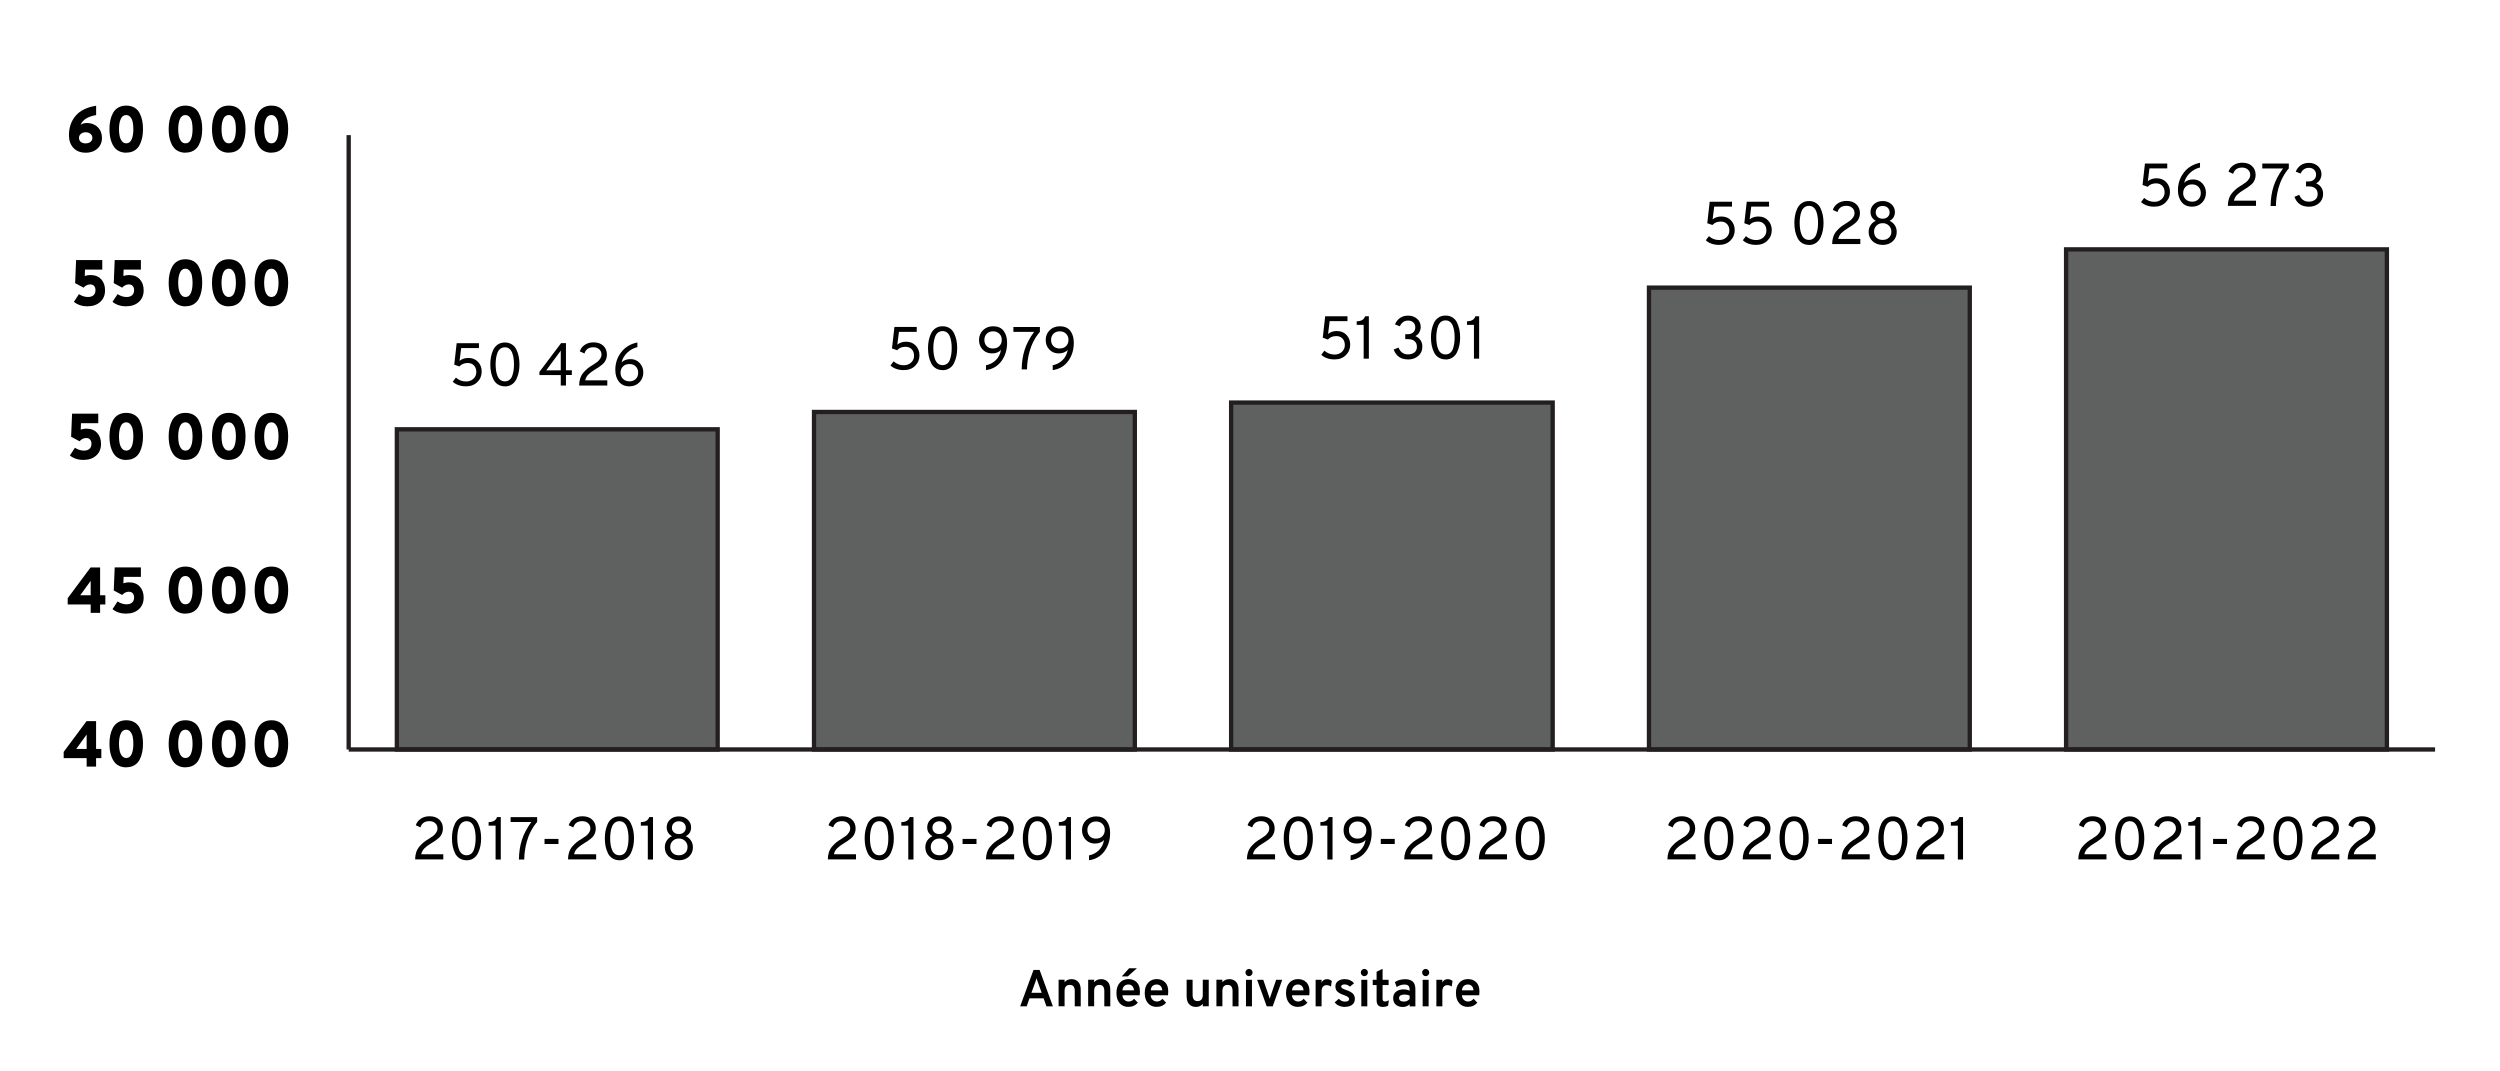 <?xml version="1.0" encoding="UTF-8"?><svg xmlns="http://www.w3.org/2000/svg" viewBox="0 0 577.6 247.5"><defs><style>.cls-1{fill:#5f6060;}.cls-2{fill:#fff;}.cls-3{fill:#231f20;}</style></defs><g id="Fond_blanc"><rect class="cls-2" x="0" width="577.6" height="247.5"/></g><g id="Graphiques_VECTO"><g><path class="cls-1" d="M91.69,99.19h74.12v73.98H91.69V99.19h0Zm96.37-4.01h74.12v77.98h-74.12V95.18h0Zm96.37-2.17h74.29v80.15h-74.29V93.01h0Zm96.55-26.55h74.12v106.71h-74.12V66.46h0Zm96.37-8.85h74.12v115.56h-74.12V57.61h0Z"/><path class="cls-3" d="M551.97,173.66h-75.12V57.11h75.12v116.56Zm-74.12-1h73.12V58.11h-73.12v114.56Zm-22.25,1h-75.12V65.96h75.12v107.71Zm-74.12-1h73.12V66.96h-73.12v105.71Zm-22.25,1h-75.29V92.51h75.29v81.15Zm-74.29-1h73.29V93.51h-73.29v79.15Zm-22.25,1h-75.12V94.68h75.12v78.98Zm-74.12-1h73.12V95.68h-73.12v76.98Zm-22.25,1H91.19V98.69h75.12v74.98Zm-74.12-1h73.12V99.69H92.19v72.98Z"/></g><rect class="cls-3" x="80.06" y="31.22" width="1" height="141.94"/><rect class="cls-3" x="80.56" y="172.66" width="482.04" height="1"/><g><path d="M107.69,89.26c-.72,0-1.34-.11-1.87-.32-.53-.21-.94-.47-1.21-.76l.72-.94c.67,.6,1.46,.9,2.36,.9,.68,0,1.24-.21,1.69-.63,.45-.42,.67-.94,.67-1.57s-.18-1.12-.54-1.5c-.36-.38-.84-.57-1.43-.57-.83,0-1.47,.27-1.94,.8l-1.19-.42,.56-4.96h5.15v1.13h-4.11l-.37,2.95c.55-.45,1.23-.67,2.03-.67,.92,0,1.66,.3,2.23,.91,.57,.61,.85,1.35,.85,2.24,0,.95-.33,1.76-1,2.42-.67,.66-1.53,.99-2.6,.99Z"/><path d="M116.65,89.26c-.62,0-1.15-.15-1.61-.44-.46-.29-.81-.69-1.05-1.19-.24-.5-.42-1.03-.54-1.6-.11-.57-.17-1.18-.17-1.83,0-.6,.05-1.17,.15-1.71s.27-1.08,.51-1.61,.59-.95,1.05-1.27,1.02-.48,1.66-.48,1.15,.15,1.61,.44,.81,.69,1.05,1.2c.24,.5,.42,1.04,.54,1.61,.11,.57,.17,1.18,.17,1.82,0,.6-.05,1.17-.16,1.72-.11,.55-.28,1.08-.52,1.61-.24,.53-.59,.95-1.05,1.27-.46,.32-1.01,.48-1.65,.48Zm0-1.15c.41,0,.77-.12,1.06-.35,.29-.23,.51-.55,.65-.97,.14-.41,.24-.82,.3-1.24,.06-.42,.09-.87,.09-1.37,0-.52-.03-1-.1-1.44-.06-.44-.17-.85-.32-1.24-.15-.39-.37-.69-.65-.92s-.63-.34-1.03-.34-.78,.12-1.08,.36c-.29,.24-.51,.56-.66,.97-.15,.41-.25,.82-.31,1.25-.06,.42-.09,.88-.09,1.36,0,.52,.03,1,.1,1.44,.06,.43,.17,.85,.33,1.24,.16,.39,.38,.7,.67,.92,.29,.22,.64,.33,1.04,.33Z"/><path d="M129.56,89.09v-2.44h-4.93v-.73l5-6.64h1.13v6.27h1.36v1.09h-1.36v2.44h-1.2Zm0-3.53v-4.55l-3.36,4.55h3.36Z"/><path d="M133.8,89.09c0-.62,.09-1.18,.26-1.69,.17-.51,.43-.96,.76-1.34,.33-.38,.66-.7,.99-.97,.33-.26,.73-.53,1.19-.8,.42-.26,.75-.48,.99-.67s.46-.43,.67-.74c.21-.31,.31-.63,.31-.98,0-.48-.17-.87-.52-1.19-.34-.32-.8-.48-1.37-.48-1.07,0-1.75,.48-2.05,1.44l-1.07-.49c.19-.62,.57-1.12,1.14-1.5,.57-.39,1.24-.58,2.03-.58,.96,0,1.71,.26,2.26,.78,.55,.52,.83,1.2,.83,2.05,0,.34-.05,.65-.15,.94-.1,.29-.22,.54-.36,.74-.14,.21-.35,.42-.61,.64-.27,.22-.5,.4-.71,.54-.21,.14-.48,.31-.83,.53-.68,.4-1.21,.8-1.61,1.19-.39,.39-.64,.85-.74,1.37h5.1v1.19h-6.49Z"/><path d="M145.43,89.26c-1.05,0-1.85-.35-2.42-1.06-.56-.71-.85-1.62-.85-2.74,0-1.55,.46-2.91,1.37-4.09s2.16-1.93,3.73-2.25v1.08c-.87,.21-1.65,.63-2.34,1.28-.68,.65-1.12,1.41-1.32,2.29,.46-.53,1.16-.8,2.11-.8,.83,0,1.52,.3,2.08,.9,.56,.6,.84,1.33,.84,2.18,0,.92-.31,1.69-.92,2.3-.61,.61-1.38,.91-2.29,.91Zm-.01-1.15c.6,0,1.08-.18,1.46-.55,.38-.36,.56-.84,.56-1.44s-.19-1.09-.56-1.46c-.37-.37-.86-.55-1.47-.55s-1.09,.18-1.47,.55c-.38,.37-.57,.86-.57,1.46s.19,1.07,.58,1.43c.39,.37,.87,.55,1.46,.55Z"/></g><g><path d="M208.82,85.51c-.72,0-1.34-.11-1.87-.32-.53-.21-.94-.47-1.21-.76l.72-.94c.67,.6,1.46,.9,2.36,.9,.68,0,1.24-.21,1.69-.63,.45-.42,.67-.94,.67-1.57s-.18-1.12-.54-1.5c-.36-.38-.84-.57-1.43-.57-.83,0-1.47,.27-1.94,.8l-1.19-.42,.57-4.96h5.15v1.13h-4.11l-.37,2.95c.55-.45,1.23-.67,2.03-.67,.92,0,1.66,.3,2.23,.91,.57,.61,.85,1.35,.85,2.24,0,.95-.33,1.76-1,2.42-.67,.66-1.53,.99-2.6,.99Z"/><path d="M217.78,85.51c-.62,0-1.15-.15-1.61-.44-.46-.29-.81-.69-1.05-1.19s-.42-1.03-.54-1.6c-.12-.57-.17-1.18-.17-1.83,0-.6,.05-1.17,.15-1.71,.1-.55,.27-1.08,.51-1.61,.24-.53,.59-.95,1.05-1.27s1.02-.48,1.66-.48,1.15,.15,1.61,.44c.46,.29,.81,.69,1.05,1.2,.24,.5,.42,1.04,.54,1.61s.17,1.18,.17,1.82c0,.6-.05,1.17-.16,1.72-.11,.55-.28,1.08-.52,1.61s-.59,.95-1.05,1.27c-.46,.32-1.01,.48-1.65,.48Zm0-1.15c.41,0,.77-.12,1.06-.35s.51-.55,.65-.97,.24-.82,.3-1.24c.06-.42,.09-.87,.09-1.37,0-.52-.03-1-.1-1.44-.06-.44-.17-.85-.32-1.24-.15-.39-.37-.69-.65-.92-.29-.22-.63-.34-1.03-.34s-.78,.12-1.08,.36c-.29,.24-.51,.56-.66,.97-.15,.41-.25,.82-.31,1.25s-.09,.88-.09,1.36c0,.52,.03,1,.1,1.44,.06,.43,.17,.85,.33,1.24,.16,.39,.38,.7,.67,.92,.29,.22,.64,.33,1.04,.33Z"/><path d="M227.81,85.51v-1.13c.87-.16,1.63-.55,2.27-1.18,.64-.63,1.04-1.42,1.19-2.39-.45,.56-1.15,.84-2.11,.84-.84,0-1.55-.29-2.12-.88-.56-.59-.85-1.32-.85-2.2,0-.92,.31-1.69,.93-2.29,.62-.6,1.4-.9,2.35-.9,1.06,0,1.86,.35,2.4,1.05s.81,1.62,.81,2.74c0,1.65-.43,3.07-1.3,4.25s-2.06,1.88-3.58,2.09Zm1.63-5c.6,0,1.08-.18,1.45-.55,.37-.37,.56-.85,.56-1.45s-.19-1.04-.57-1.41c-.38-.37-.86-.55-1.44-.55s-1.08,.18-1.45,.55c-.37,.37-.56,.84-.56,1.41,0,.61,.18,1.09,.54,1.46,.36,.36,.85,.55,1.47,.55Z"/><path d="M236.05,85.34c.02-1.65,.25-3.17,.69-4.54,.44-1.38,1.17-2.75,2.18-4.12h-4.79v-1.13h6.13v1.11c-.58,.67-1.07,1.41-1.48,2.21-.41,.8-.71,1.59-.92,2.37s-.35,1.5-.44,2.16-.14,1.31-.14,1.95h-1.23Z"/><path d="M243.22,85.51v-1.13c.87-.16,1.63-.55,2.27-1.18,.64-.63,1.04-1.42,1.19-2.39-.45,.56-1.15,.84-2.11,.84-.84,0-1.55-.29-2.12-.88-.56-.59-.85-1.32-.85-2.2,0-.92,.31-1.69,.93-2.29,.62-.6,1.4-.9,2.35-.9,1.06,0,1.86,.35,2.4,1.05s.81,1.62,.81,2.74c0,1.65-.43,3.07-1.3,4.25s-2.06,1.88-3.58,2.09Zm1.63-5c.6,0,1.08-.18,1.45-.55,.37-.37,.56-.85,.56-1.45s-.19-1.04-.57-1.41c-.38-.37-.86-.55-1.44-.55s-1.08,.18-1.45,.55c-.37,.37-.56,.84-.56,1.41,0,.61,.18,1.09,.54,1.46,.36,.36,.85,.55,1.47,.55Z"/></g><g><path d="M308.35,83.04c-.72,0-1.34-.11-1.87-.32-.53-.21-.94-.47-1.21-.76l.72-.94c.67,.6,1.46,.9,2.36,.9,.68,0,1.24-.21,1.69-.63,.45-.42,.67-.94,.67-1.57s-.18-1.12-.54-1.5c-.36-.38-.84-.57-1.43-.57-.83,0-1.47,.27-1.94,.8l-1.19-.42,.56-4.96h5.15v1.13h-4.11l-.37,2.95c.55-.45,1.23-.67,2.03-.67,.92,0,1.66,.3,2.23,.91,.57,.61,.85,1.35,.85,2.24,0,.95-.33,1.76-1,2.42-.67,.66-1.53,.99-2.6,.99Z"/><path d="M315.06,82.87v-7.81h-1.61v-.83c1.04,0,1.69-.39,1.94-1.16h.87v9.8h-1.2Z"/><path d="M325.28,83.04c-1.63,0-2.72-.76-3.29-2.28l1.12-.46c.43,1.05,1.16,1.58,2.18,1.58,.61,0,1.1-.15,1.49-.45,.39-.3,.58-.73,.58-1.3s-.17-.97-.51-1.29-.84-.48-1.49-.48h-.69v-1.15h.62c.51,0,.91-.14,1.23-.43,.31-.29,.47-.66,.47-1.13s-.15-.87-.46-1.16c-.31-.29-.71-.43-1.19-.43-.87,0-1.51,.44-1.92,1.32l-1.12-.43c.23-.6,.6-1.08,1.12-1.46s1.16-.57,1.91-.57c.84,0,1.53,.25,2.08,.74,.55,.49,.83,1.12,.83,1.86,0,.45-.11,.86-.32,1.25s-.52,.68-.92,.88c.51,.21,.9,.52,1.19,.94s.43,.92,.43,1.51c0,.89-.32,1.6-.95,2.14-.63,.54-1.42,.81-2.37,.81Z"/><path d="M333.98,83.04c-.62,0-1.15-.15-1.61-.44-.46-.29-.81-.69-1.05-1.19-.24-.5-.42-1.03-.54-1.6-.11-.57-.17-1.18-.17-1.83,0-.6,.05-1.17,.15-1.71s.27-1.08,.51-1.61,.59-.95,1.05-1.27,1.02-.48,1.66-.48,1.15,.15,1.61,.44,.81,.69,1.05,1.2c.24,.5,.42,1.04,.54,1.61,.11,.57,.17,1.18,.17,1.82,0,.6-.05,1.17-.16,1.72-.11,.55-.28,1.08-.52,1.61-.24,.53-.59,.95-1.05,1.27-.46,.32-1.01,.48-1.65,.48Zm0-1.15c.41,0,.77-.12,1.06-.35,.29-.23,.51-.55,.65-.97,.14-.41,.24-.82,.3-1.24,.06-.42,.09-.87,.09-1.37,0-.52-.03-1-.1-1.44-.06-.44-.17-.85-.32-1.24-.15-.39-.37-.69-.65-.92s-.63-.34-1.03-.34-.78,.12-1.08,.36c-.29,.24-.51,.56-.66,.97-.15,.41-.25,.82-.31,1.25-.06,.42-.09,.88-.09,1.36,0,.52,.03,1,.1,1.44,.06,.43,.17,.85,.33,1.24,.16,.39,.38,.7,.67,.92,.29,.22,.64,.33,1.04,.33Z"/><path d="M340.54,82.87v-7.81h-1.61v-.83c1.04,0,1.69-.39,1.94-1.16h.87v9.8h-1.2Z"/></g><g><path d="M397.19,56.58c-.72,0-1.34-.11-1.87-.32-.53-.21-.94-.47-1.21-.76l.72-.94c.67,.6,1.46,.9,2.36,.9,.68,0,1.24-.21,1.69-.63,.45-.42,.67-.94,.67-1.57s-.18-1.12-.54-1.5c-.36-.38-.84-.57-1.43-.57-.83,0-1.47,.27-1.94,.8l-1.19-.42,.56-4.96h5.15v1.13h-4.11l-.37,2.95c.55-.45,1.23-.67,2.03-.67,.92,0,1.66,.3,2.23,.91,.57,.61,.85,1.35,.85,2.24,0,.95-.33,1.76-1,2.42-.67,.66-1.53,.99-2.6,.99Z"/><path d="M405.75,56.58c-.72,0-1.34-.11-1.87-.32-.53-.21-.94-.47-1.21-.76l.72-.94c.67,.6,1.46,.9,2.36,.9,.68,0,1.24-.21,1.69-.63,.45-.42,.67-.94,.67-1.57s-.18-1.12-.54-1.5c-.36-.38-.84-.57-1.43-.57-.83,0-1.47,.27-1.94,.8l-1.19-.42,.56-4.96h5.15v1.13h-4.11l-.37,2.95c.55-.45,1.23-.67,2.03-.67,.92,0,1.66,.3,2.23,.91,.57,.61,.85,1.35,.85,2.24,0,.95-.33,1.76-1,2.42-.67,.66-1.53,.99-2.6,.99Z"/><path d="M417.94,56.58c-.62,0-1.15-.15-1.61-.44-.46-.29-.81-.69-1.05-1.19-.24-.5-.42-1.03-.54-1.6-.11-.57-.17-1.18-.17-1.83,0-.6,.05-1.17,.15-1.71s.27-1.08,.51-1.61,.59-.95,1.05-1.27,1.02-.48,1.66-.48,1.15,.15,1.61,.44,.81,.69,1.05,1.2c.24,.5,.42,1.04,.54,1.61,.11,.57,.17,1.18,.17,1.82,0,.6-.05,1.17-.16,1.72-.11,.55-.28,1.08-.52,1.61-.24,.53-.59,.95-1.05,1.27-.46,.32-1.01,.48-1.65,.48Zm0-1.15c.41,0,.77-.12,1.06-.35,.29-.23,.51-.55,.65-.97,.14-.41,.24-.82,.3-1.24,.06-.42,.09-.87,.09-1.37,0-.52-.03-1-.1-1.44-.06-.44-.17-.85-.32-1.24-.15-.39-.37-.69-.65-.92s-.63-.34-1.03-.34-.78,.12-1.08,.36c-.29,.24-.51,.56-.66,.97-.15,.41-.25,.82-.31,1.25-.06,.42-.09,.88-.09,1.36,0,.52,.03,1,.1,1.44,.06,.43,.17,.85,.33,1.24,.16,.39,.38,.7,.67,.92,.29,.22,.64,.33,1.04,.33Z"/><path d="M423.3,56.41c0-.62,.09-1.18,.26-1.69,.17-.51,.43-.96,.76-1.34,.33-.38,.66-.7,.99-.97,.33-.26,.73-.53,1.19-.8,.42-.26,.75-.48,.99-.67s.46-.43,.67-.74c.21-.31,.31-.63,.31-.98,0-.48-.17-.87-.52-1.19-.34-.32-.8-.48-1.37-.48-1.07,0-1.75,.48-2.05,1.44l-1.07-.49c.19-.62,.57-1.12,1.14-1.5,.57-.39,1.24-.58,2.03-.58,.96,0,1.71,.26,2.26,.78,.55,.52,.83,1.2,.83,2.05,0,.34-.05,.65-.15,.94-.1,.29-.22,.54-.36,.74-.14,.21-.35,.42-.61,.64-.27,.22-.5,.4-.71,.54-.21,.14-.48,.31-.83,.53-.68,.4-1.21,.8-1.61,1.19-.39,.39-.64,.85-.74,1.37h5.1v1.19h-6.49Z"/><path d="M434.97,56.58c-.95,0-1.72-.28-2.33-.85s-.91-1.28-.91-2.14c0-.6,.15-1.12,.46-1.57,.3-.45,.7-.79,1.2-1-.4-.21-.7-.49-.91-.84-.21-.35-.32-.75-.32-1.19,0-.72,.26-1.32,.79-1.81,.53-.49,1.2-.73,2.02-.73s1.49,.25,2.03,.73c.53,.49,.8,1.09,.8,1.81,0,.94-.41,1.62-1.24,2.03,.5,.22,.91,.56,1.21,1.01s.45,.97,.45,1.57c0,.86-.3,1.57-.91,2.14-.61,.56-1.39,.85-2.34,.85Zm-1.44-1.67c.37,.35,.85,.52,1.44,.52s1.07-.17,1.45-.52c.38-.35,.56-.82,.56-1.41,0-.53-.19-.99-.57-1.37s-.86-.57-1.44-.57-1.06,.19-1.43,.57c-.38,.38-.56,.84-.56,1.38,0,.59,.19,1.06,.56,1.41Zm.28-4.79c.29,.28,.68,.41,1.16,.41s.87-.14,1.16-.41c.3-.28,.45-.62,.45-1.03,0-.46-.15-.82-.45-1.1-.3-.28-.69-.41-1.16-.41s-.85,.14-1.15,.41c-.3,.28-.45,.64-.45,1.1,0,.41,.15,.75,.44,1.03Z"/></g><g><path d="M497.75,47.75c-.72,0-1.34-.11-1.87-.32-.53-.21-.94-.47-1.21-.76l.72-.94c.67,.6,1.46,.9,2.36,.9,.68,0,1.24-.21,1.69-.63,.45-.42,.67-.94,.67-1.57s-.18-1.12-.54-1.5c-.36-.38-.84-.57-1.43-.57-.83,0-1.47,.27-1.94,.8l-1.19-.42,.56-4.96h5.15v1.13h-4.11l-.37,2.95c.55-.45,1.23-.67,2.03-.67,.92,0,1.66,.3,2.23,.91,.57,.61,.85,1.35,.85,2.24,0,.95-.33,1.76-1,2.42-.67,.66-1.53,.99-2.6,.99Z"/><path d="M506.46,47.75c-1.05,0-1.85-.35-2.42-1.06-.56-.71-.85-1.62-.85-2.74,0-1.55,.46-2.91,1.37-4.09s2.16-1.93,3.73-2.25v1.08c-.87,.21-1.65,.63-2.34,1.28-.68,.65-1.12,1.41-1.32,2.29,.46-.53,1.16-.8,2.11-.8,.83,0,1.52,.3,2.08,.9,.56,.6,.84,1.33,.84,2.18,0,.92-.31,1.69-.92,2.3-.61,.61-1.38,.91-2.29,.91Zm-.01-1.15c.6,0,1.08-.18,1.46-.55,.38-.36,.56-.84,.56-1.44s-.19-1.09-.56-1.46c-.37-.37-.86-.55-1.47-.55s-1.09,.18-1.47,.55c-.38,.37-.57,.86-.57,1.46s.19,1.07,.58,1.43c.39,.37,.87,.55,1.46,.55Z"/><path d="M514.72,47.58c0-.62,.09-1.18,.26-1.69,.17-.51,.43-.96,.76-1.34,.33-.38,.66-.7,.99-.97,.33-.26,.73-.53,1.19-.8,.42-.26,.75-.48,.99-.67s.46-.43,.67-.74c.21-.31,.31-.63,.31-.98,0-.48-.17-.87-.52-1.19-.34-.32-.8-.48-1.37-.48-1.07,0-1.75,.48-2.05,1.44l-1.07-.49c.19-.62,.57-1.12,1.14-1.5,.57-.39,1.24-.58,2.03-.58,.96,0,1.71,.26,2.26,.78,.55,.52,.83,1.2,.83,2.05,0,.34-.05,.65-.15,.94-.1,.29-.22,.54-.36,.74-.14,.21-.35,.42-.61,.64-.27,.22-.5,.4-.71,.54-.21,.14-.48,.31-.83,.53-.68,.4-1.21,.8-1.61,1.19-.39,.39-.64,.85-.74,1.37h5.1v1.19h-6.49Z"/><path d="M524.6,47.58c.02-1.65,.25-3.17,.69-4.54s1.17-2.75,2.18-4.12h-4.79v-1.13h6.13v1.11c-.58,.67-1.07,1.41-1.48,2.21s-.71,1.59-.92,2.37-.35,1.5-.44,2.16-.14,1.31-.14,1.95h-1.23Z"/><path d="M533.39,47.75c-1.63,0-2.72-.76-3.29-2.28l1.12-.46c.43,1.05,1.16,1.58,2.18,1.58,.61,0,1.1-.15,1.49-.45,.39-.3,.58-.73,.58-1.3s-.17-.97-.51-1.29-.84-.48-1.49-.48h-.69v-1.15h.62c.51,0,.91-.14,1.23-.43,.31-.29,.47-.66,.47-1.13s-.15-.87-.46-1.16c-.31-.29-.71-.43-1.19-.43-.87,0-1.51,.44-1.92,1.32l-1.12-.43c.23-.6,.6-1.08,1.12-1.46s1.16-.57,1.91-.57c.84,0,1.53,.25,2.08,.74,.55,.49,.83,1.12,.83,1.86,0,.45-.11,.86-.32,1.25s-.52,.68-.92,.88c.51,.21,.9,.52,1.19,.94s.43,.92,.43,1.51c0,.89-.32,1.6-.95,2.14-.63,.54-1.42,.81-2.37,.81Z"/></g><g><path d="M20.02,177.11v-1.95h-5.31v-1.44l5.29-7.11h2.2v6.43h1.21v2.12h-1.21v1.95h-2.17Zm0-4.07v-3.33l-2.41,3.33h2.41Z"/><path d="M29.16,177.29c-.59,0-1.11-.11-1.57-.32-.46-.21-.83-.5-1.11-.85-.29-.35-.52-.76-.7-1.25-.18-.48-.31-.96-.38-1.46-.07-.49-.11-1.01-.11-1.56,0-.72,.06-1.38,.19-2,.13-.61,.33-1.18,.62-1.72,.29-.53,.69-.95,1.21-1.26,.52-.3,1.14-.46,1.86-.46s1.35,.16,1.88,.46c.52,.31,.92,.73,1.2,1.27,.28,.54,.48,1.11,.61,1.72,.12,.61,.18,1.27,.18,1.98s-.06,1.37-.19,1.99c-.13,.62-.33,1.19-.61,1.72-.28,.53-.68,.95-1.2,1.26-.52,.31-1.14,.46-1.86,.46Zm0-2.16c.58,0,1-.31,1.26-.92s.39-1.4,.39-2.35c0-.6-.05-1.13-.14-1.6-.09-.46-.27-.86-.53-1.18-.26-.33-.59-.49-.98-.49-.58,0-1,.31-1.27,.92-.27,.62-.4,1.4-.4,2.35,0,.59,.05,1.12,.15,1.58,.1,.47,.28,.86,.53,1.19s.59,.49,.99,.49Z"/><path d="M42.84,177.29c-.59,0-1.11-.11-1.57-.32-.46-.21-.83-.5-1.11-.85-.29-.35-.52-.76-.7-1.25-.18-.48-.31-.96-.38-1.46-.07-.49-.11-1.01-.11-1.56,0-.72,.06-1.38,.19-2,.13-.61,.33-1.18,.62-1.72,.29-.53,.69-.95,1.21-1.26,.52-.3,1.14-.46,1.86-.46s1.35,.16,1.88,.46c.52,.31,.92,.73,1.2,1.27,.28,.54,.48,1.11,.61,1.72,.12,.61,.18,1.27,.18,1.98s-.06,1.37-.19,1.99c-.13,.62-.33,1.19-.61,1.72-.28,.53-.68,.95-1.2,1.26-.52,.31-1.14,.46-1.86,.46Zm0-2.16c.58,0,1-.31,1.26-.92s.39-1.4,.39-2.35c0-.6-.05-1.13-.14-1.6-.09-.46-.27-.86-.53-1.18-.26-.33-.59-.49-.98-.49-.58,0-1,.31-1.27,.92-.27,.62-.4,1.4-.4,2.35,0,.59,.05,1.12,.15,1.58,.1,.47,.28,.86,.53,1.19s.59,.49,.99,.49Z"/><path d="M52.85,177.29c-.59,0-1.11-.11-1.57-.32-.46-.21-.83-.5-1.11-.85-.29-.35-.52-.76-.7-1.25-.18-.48-.31-.96-.38-1.46-.07-.49-.11-1.01-.11-1.56,0-.72,.06-1.38,.19-2,.13-.61,.33-1.18,.62-1.72,.29-.53,.69-.95,1.21-1.26,.52-.3,1.14-.46,1.86-.46s1.35,.16,1.88,.46c.52,.31,.92,.73,1.2,1.27,.28,.54,.48,1.11,.61,1.72,.12,.61,.18,1.27,.18,1.98s-.06,1.37-.19,1.99c-.13,.62-.33,1.19-.61,1.72-.28,.53-.68,.95-1.2,1.26-.52,.31-1.14,.46-1.86,.46Zm0-2.16c.58,0,1-.31,1.26-.92s.39-1.4,.39-2.35c0-.6-.05-1.13-.14-1.6-.09-.46-.27-.86-.53-1.18-.26-.33-.59-.49-.98-.49-.58,0-1,.31-1.27,.92-.27,.62-.4,1.4-.4,2.35,0,.59,.05,1.12,.15,1.58,.1,.47,.28,.86,.53,1.19s.59,.49,.99,.49Z"/><path d="M62.7,177.29c-.59,0-1.11-.11-1.57-.32-.46-.21-.83-.5-1.11-.85-.29-.35-.52-.76-.7-1.25-.18-.48-.31-.96-.38-1.46-.07-.49-.11-1.01-.11-1.56,0-.72,.06-1.38,.19-2,.13-.61,.33-1.18,.62-1.72,.29-.53,.69-.95,1.21-1.26,.52-.3,1.14-.46,1.86-.46s1.35,.16,1.88,.46c.52,.31,.92,.73,1.2,1.27,.28,.54,.48,1.11,.61,1.72,.12,.61,.18,1.27,.18,1.98s-.06,1.37-.19,1.99c-.13,.62-.33,1.19-.61,1.72-.28,.53-.68,.95-1.2,1.26-.52,.31-1.14,.46-1.86,.46Zm0-2.16c.58,0,1-.31,1.26-.92s.39-1.4,.39-2.35c0-.6-.05-1.13-.14-1.6-.09-.46-.27-.86-.53-1.18-.26-.33-.59-.49-.98-.49-.58,0-1,.31-1.27,.92-.27,.62-.4,1.4-.4,2.35,0,.59,.05,1.12,.15,1.58,.1,.47,.28,.86,.53,1.19s.59,.49,.99,.49Z"/></g><g><path d="M20.95,141.6v-1.95h-5.31v-1.44l5.29-7.11h2.2v6.43h1.21v2.12h-1.21v1.95h-2.17Zm0-4.07v-3.33l-2.41,3.33h2.41Z"/><path d="M29.22,141.78c-1.28,0-2.36-.34-3.23-1.04l1.17-1.78c.69,.44,1.38,.66,2.07,.66,.54,0,.97-.13,1.28-.4,.31-.27,.47-.66,.47-1.17,0-.4-.1-.72-.31-.97s-.51-.37-.9-.37c-.59,0-1.1,.25-1.54,.75l-1.95-1.04,.22-5.33h6.05v2.19h-3.99l-.06,1.48c.47-.15,.9-.22,1.27-.22,1.09,0,1.94,.33,2.53,.99,.6,.66,.89,1.5,.89,2.53,0,1.13-.37,2.03-1.12,2.7-.75,.67-1.7,1-2.86,1Z"/><path d="M42.84,141.78c-.59,0-1.11-.11-1.57-.32-.46-.21-.83-.5-1.11-.85-.29-.35-.52-.76-.7-1.25-.18-.48-.31-.96-.38-1.46-.07-.49-.11-1.01-.11-1.56,0-.72,.06-1.38,.19-2,.13-.61,.33-1.18,.62-1.72,.29-.53,.69-.95,1.21-1.26,.52-.3,1.14-.46,1.86-.46s1.35,.16,1.88,.46c.52,.31,.92,.73,1.2,1.27,.28,.54,.48,1.11,.61,1.72,.12,.61,.18,1.27,.18,1.98s-.06,1.37-.19,1.99c-.13,.62-.33,1.19-.61,1.72-.28,.53-.68,.95-1.2,1.26-.52,.31-1.14,.46-1.86,.46Zm0-2.16c.58,0,1-.31,1.26-.92s.39-1.4,.39-2.35c0-.6-.05-1.13-.14-1.6-.09-.46-.27-.86-.53-1.18-.26-.33-.59-.49-.98-.49-.58,0-1,.31-1.27,.92-.27,.62-.4,1.4-.4,2.35,0,.59,.05,1.12,.15,1.58,.1,.47,.28,.86,.53,1.19s.59,.49,.99,.49Z"/><path d="M52.85,141.78c-.59,0-1.11-.11-1.57-.32-.46-.21-.83-.5-1.11-.85-.29-.35-.52-.76-.7-1.25-.18-.48-.31-.96-.38-1.46-.07-.49-.11-1.01-.11-1.56,0-.72,.06-1.38,.19-2,.13-.61,.33-1.18,.62-1.72,.29-.53,.69-.95,1.21-1.26,.52-.3,1.14-.46,1.86-.46s1.35,.16,1.88,.46c.52,.31,.92,.73,1.2,1.27,.28,.54,.48,1.11,.61,1.72,.12,.61,.18,1.27,.18,1.98s-.06,1.37-.19,1.99c-.13,.62-.33,1.19-.61,1.72-.28,.53-.68,.95-1.2,1.26-.52,.31-1.14,.46-1.86,.46Zm0-2.16c.58,0,1-.31,1.26-.92s.39-1.4,.39-2.35c0-.6-.05-1.13-.14-1.6-.09-.46-.27-.86-.53-1.18-.26-.33-.59-.49-.98-.49-.58,0-1,.31-1.27,.92-.27,.62-.4,1.4-.4,2.35,0,.59,.05,1.12,.15,1.58,.1,.47,.28,.86,.53,1.19s.59,.49,.99,.49Z"/><path d="M62.7,141.78c-.59,0-1.11-.11-1.57-.32-.46-.21-.83-.5-1.11-.85-.29-.35-.52-.76-.7-1.25-.18-.48-.31-.96-.38-1.46-.07-.49-.11-1.01-.11-1.56,0-.72,.06-1.38,.19-2,.13-.61,.33-1.18,.62-1.72,.29-.53,.69-.95,1.21-1.26,.52-.3,1.14-.46,1.86-.46s1.35,.16,1.88,.46c.52,.31,.92,.73,1.2,1.27,.28,.54,.48,1.11,.61,1.72,.12,.61,.18,1.27,.18,1.98s-.06,1.37-.19,1.99c-.13,.62-.33,1.19-.61,1.72-.28,.53-.68,.95-1.2,1.26-.52,.31-1.14,.46-1.86,.46Zm0-2.16c.58,0,1-.31,1.26-.92s.39-1.4,.39-2.35c0-.6-.05-1.13-.14-1.6-.09-.46-.27-.86-.53-1.18-.26-.33-.59-.49-.98-.49-.58,0-1,.31-1.27,.92-.27,.62-.4,1.4-.4,2.35,0,.59,.05,1.12,.15,1.58,.1,.47,.28,.86,.53,1.19s.59,.49,.99,.49Z"/></g><g><path d="M19.37,106.27c-1.28,0-2.36-.34-3.23-1.04l1.17-1.78c.69,.44,1.38,.66,2.07,.66,.54,0,.97-.13,1.28-.4,.31-.27,.47-.66,.47-1.17,0-.4-.1-.72-.31-.97s-.51-.37-.9-.37c-.59,0-1.1,.25-1.54,.75l-1.95-1.04,.22-5.33h6.05v2.19h-3.99l-.06,1.48c.47-.15,.9-.22,1.27-.22,1.09,0,1.94,.33,2.53,.99,.6,.66,.89,1.5,.89,2.53,0,1.13-.37,2.03-1.12,2.7-.75,.67-1.7,1-2.86,1Z"/><path d="M29.16,106.27c-.59,0-1.11-.11-1.57-.32-.46-.21-.83-.5-1.11-.85-.29-.35-.52-.76-.7-1.25-.18-.48-.31-.96-.38-1.46-.07-.49-.11-1.01-.11-1.56,0-.72,.06-1.38,.19-2,.13-.61,.33-1.18,.62-1.72,.29-.53,.69-.95,1.21-1.26,.52-.3,1.14-.46,1.86-.46s1.35,.16,1.88,.46c.52,.31,.92,.73,1.2,1.27,.28,.54,.48,1.11,.61,1.72,.12,.61,.18,1.27,.18,1.98s-.06,1.37-.19,1.99c-.13,.62-.33,1.19-.61,1.72-.28,.53-.68,.95-1.2,1.26-.52,.31-1.14,.46-1.86,.46Zm0-2.16c.58,0,1-.31,1.26-.92s.39-1.4,.39-2.35c0-.6-.05-1.13-.14-1.6-.09-.46-.27-.86-.53-1.18-.26-.33-.59-.49-.98-.49-.58,0-1,.31-1.27,.92-.27,.62-.4,1.4-.4,2.35,0,.59,.05,1.12,.15,1.58,.1,.47,.28,.86,.53,1.19s.59,.49,.99,.49Z"/><path d="M42.84,106.27c-.59,0-1.11-.11-1.57-.32-.46-.21-.83-.5-1.11-.85-.29-.35-.52-.76-.7-1.25-.18-.48-.31-.96-.38-1.46-.07-.49-.11-1.01-.11-1.56,0-.72,.06-1.38,.19-2,.13-.61,.33-1.18,.62-1.72,.29-.53,.69-.95,1.21-1.26,.52-.3,1.14-.46,1.86-.46s1.35,.16,1.88,.46c.52,.31,.92,.73,1.2,1.27,.28,.54,.48,1.11,.61,1.72,.12,.61,.18,1.27,.18,1.98s-.06,1.37-.19,1.99c-.13,.62-.33,1.19-.61,1.72-.28,.53-.68,.95-1.2,1.26-.52,.31-1.14,.46-1.86,.46Zm0-2.16c.58,0,1-.31,1.26-.92s.39-1.4,.39-2.35c0-.6-.05-1.13-.14-1.6-.09-.46-.27-.86-.53-1.18-.26-.33-.59-.49-.98-.49-.58,0-1,.31-1.27,.92-.27,.62-.4,1.4-.4,2.35,0,.59,.05,1.12,.15,1.58,.1,.47,.28,.86,.53,1.19s.59,.49,.99,.49Z"/><path d="M52.85,106.27c-.59,0-1.11-.11-1.57-.32-.46-.21-.83-.5-1.11-.85-.29-.35-.52-.76-.7-1.25-.18-.48-.31-.96-.38-1.46-.07-.49-.11-1.01-.11-1.56,0-.72,.06-1.38,.19-2,.13-.61,.33-1.18,.62-1.72,.29-.53,.69-.95,1.21-1.26,.52-.3,1.14-.46,1.86-.46s1.35,.16,1.88,.46c.52,.31,.92,.73,1.2,1.27,.28,.54,.48,1.11,.61,1.72,.12,.61,.18,1.27,.18,1.98s-.06,1.37-.19,1.99c-.13,.62-.33,1.19-.61,1.72-.28,.53-.68,.95-1.2,1.26-.52,.31-1.14,.46-1.86,.46Zm0-2.16c.58,0,1-.31,1.26-.92s.39-1.4,.39-2.35c0-.6-.05-1.13-.14-1.6-.09-.46-.27-.86-.53-1.18-.26-.33-.59-.49-.98-.49-.58,0-1,.31-1.27,.92-.27,.62-.4,1.4-.4,2.35,0,.59,.05,1.12,.15,1.58,.1,.47,.28,.86,.53,1.19s.59,.49,.99,.49Z"/><path d="M62.7,106.27c-.59,0-1.11-.11-1.57-.32-.46-.21-.83-.5-1.11-.85-.29-.35-.52-.76-.7-1.25-.18-.48-.31-.96-.38-1.46-.07-.49-.11-1.01-.11-1.56,0-.72,.06-1.38,.19-2,.13-.61,.33-1.18,.62-1.72,.29-.53,.69-.95,1.21-1.26,.52-.3,1.14-.46,1.86-.46s1.35,.16,1.88,.46c.52,.31,.92,.73,1.2,1.27,.28,.54,.48,1.11,.61,1.72,.12,.61,.18,1.27,.18,1.98s-.06,1.37-.19,1.99c-.13,.62-.33,1.19-.61,1.72-.28,.53-.68,.95-1.2,1.26-.52,.31-1.14,.46-1.86,.46Zm0-2.16c.58,0,1-.31,1.26-.92s.39-1.4,.39-2.35c0-.6-.05-1.13-.14-1.6-.09-.46-.27-.86-.53-1.18-.26-.33-.59-.49-.98-.49-.58,0-1,.31-1.27,.92-.27,.62-.4,1.4-.4,2.35,0,.59,.05,1.12,.15,1.58,.1,.47,.28,.86,.53,1.19s.59,.49,.99,.49Z"/></g><g><path d="M20.3,70.78c-1.28,0-2.36-.34-3.23-1.04l1.17-1.78c.69,.44,1.38,.66,2.07,.66,.54,0,.97-.13,1.28-.4,.31-.27,.47-.66,.47-1.17,0-.4-.1-.72-.31-.97s-.51-.37-.9-.37c-.59,0-1.1,.25-1.54,.75l-1.95-1.04,.22-5.33h6.05v2.19h-3.99l-.06,1.48c.47-.15,.9-.22,1.27-.22,1.09,0,1.94,.33,2.53,.99,.6,.66,.89,1.5,.89,2.53,0,1.13-.37,2.03-1.12,2.7-.75,.67-1.7,1-2.86,1Z"/><path d="M29.22,70.78c-1.28,0-2.36-.34-3.23-1.04l1.17-1.78c.69,.44,1.38,.66,2.07,.66,.54,0,.97-.13,1.28-.4,.31-.27,.47-.66,.47-1.17,0-.4-.1-.72-.31-.97s-.51-.37-.9-.37c-.59,0-1.1,.25-1.54,.75l-1.95-1.04,.22-5.33h6.05v2.19h-3.99l-.06,1.48c.47-.15,.9-.22,1.27-.22,1.09,0,1.94,.33,2.53,.99,.6,.66,.89,1.5,.89,2.53,0,1.13-.37,2.03-1.12,2.7-.75,.67-1.7,1-2.86,1Z"/><path d="M42.84,70.78c-.59,0-1.11-.11-1.57-.32-.46-.21-.83-.5-1.11-.85-.29-.35-.52-.76-.7-1.25-.18-.48-.31-.96-.38-1.46-.07-.49-.11-1.01-.11-1.56,0-.72,.06-1.38,.19-2,.13-.61,.33-1.18,.62-1.72,.29-.53,.69-.95,1.21-1.26,.52-.3,1.14-.46,1.86-.46s1.35,.16,1.88,.46c.52,.31,.92,.73,1.2,1.27,.28,.54,.48,1.11,.61,1.72,.12,.61,.18,1.27,.18,1.98s-.06,1.37-.19,1.99c-.13,.62-.33,1.19-.61,1.72-.28,.53-.68,.95-1.2,1.26-.52,.31-1.14,.46-1.86,.46Zm0-2.16c.58,0,1-.31,1.26-.92s.39-1.4,.39-2.35c0-.6-.05-1.13-.14-1.6-.09-.46-.27-.86-.53-1.18-.26-.33-.59-.49-.98-.49-.58,0-1,.31-1.27,.92-.27,.62-.4,1.4-.4,2.35,0,.59,.05,1.12,.15,1.58,.1,.47,.28,.86,.53,1.19s.59,.49,.99,.49Z"/><path d="M52.85,70.78c-.59,0-1.11-.11-1.57-.32-.46-.21-.83-.5-1.11-.85-.29-.35-.52-.76-.7-1.25-.18-.48-.31-.96-.38-1.46-.07-.49-.11-1.01-.11-1.56,0-.72,.06-1.38,.19-2,.13-.61,.33-1.18,.62-1.72,.29-.53,.69-.95,1.21-1.26,.52-.3,1.14-.46,1.86-.46s1.35,.16,1.88,.46c.52,.31,.92,.73,1.2,1.27,.28,.54,.48,1.11,.61,1.72,.12,.61,.18,1.27,.18,1.98s-.06,1.37-.19,1.99c-.13,.62-.33,1.19-.61,1.72-.28,.53-.68,.95-1.2,1.26-.52,.31-1.14,.46-1.86,.46Zm0-2.16c.58,0,1-.31,1.26-.92s.39-1.4,.39-2.35c0-.6-.05-1.13-.14-1.6-.09-.46-.27-.86-.53-1.18-.26-.33-.59-.49-.98-.49-.58,0-1,.31-1.27,.92-.27,.62-.4,1.4-.4,2.35,0,.59,.05,1.12,.15,1.58,.1,.47,.28,.86,.53,1.19s.59,.49,.99,.49Z"/><path d="M62.7,70.78c-.59,0-1.11-.11-1.57-.32-.46-.21-.83-.5-1.11-.85-.29-.35-.52-.76-.7-1.25-.18-.48-.31-.96-.38-1.46-.07-.49-.11-1.01-.11-1.56,0-.72,.06-1.38,.19-2,.13-.61,.33-1.18,.62-1.72,.29-.53,.69-.95,1.21-1.26,.52-.3,1.14-.46,1.86-.46s1.35,.16,1.88,.46c.52,.31,.92,.73,1.2,1.27,.28,.54,.48,1.11,.61,1.72,.12,.61,.18,1.27,.18,1.98s-.06,1.37-.19,1.99c-.13,.62-.33,1.19-.61,1.72-.28,.53-.68,.95-1.2,1.26-.52,.31-1.14,.46-1.86,.46Zm0-2.16c.58,0,1-.31,1.26-.92s.39-1.4,.39-2.35c0-.6-.05-1.13-.14-1.6-.09-.46-.27-.86-.53-1.18-.26-.33-.59-.49-.98-.49-.58,0-1,.31-1.27,.92-.27,.62-.4,1.4-.4,2.35,0,.59,.05,1.12,.15,1.58,.1,.47,.28,.86,.53,1.19s.59,.49,.99,.49Z"/></g><g><path d="M19.8,35.28c-1.22,0-2.17-.38-2.85-1.12s-1.02-1.72-1.02-2.91c0-1.78,.51-3.28,1.54-4.49,1.02-1.21,2.6-1.99,4.74-2.33v2.16c-.8,.12-1.52,.36-2.18,.72-.65,.36-1.12,.86-1.41,1.5,.41-.26,.9-.39,1.46-.39,1.01,0,1.85,.32,2.5,.96,.65,.64,.98,1.47,.98,2.48s-.35,1.85-1.06,2.48c-.7,.63-1.61,.95-2.71,.95Zm0-2.16c.45,0,.82-.11,1.11-.34,.29-.23,.43-.54,.43-.93s-.15-.69-.44-.93c-.29-.24-.66-.36-1.1-.36s-.82,.12-1.11,.37c-.29,.25-.44,.55-.44,.92,0,.4,.14,.71,.43,.94,.29,.22,.66,.34,1.12,.34Z"/><path d="M29.16,35.28c-.59,0-1.11-.11-1.57-.32-.46-.21-.83-.5-1.11-.85-.29-.35-.52-.76-.7-1.25-.18-.48-.31-.96-.38-1.46-.07-.49-.11-1.01-.11-1.56,0-.72,.06-1.38,.19-2,.13-.61,.33-1.18,.62-1.72,.29-.53,.69-.95,1.21-1.26,.52-.3,1.14-.46,1.86-.46s1.35,.16,1.88,.46c.52,.31,.92,.73,1.2,1.27,.28,.54,.48,1.11,.61,1.72,.12,.61,.18,1.27,.18,1.98s-.06,1.37-.19,1.99c-.13,.62-.33,1.19-.61,1.72-.28,.53-.68,.95-1.2,1.26-.52,.31-1.14,.46-1.86,.46Zm0-2.16c.58,0,1-.31,1.26-.92s.39-1.4,.39-2.35c0-.6-.05-1.13-.14-1.6-.09-.46-.27-.86-.53-1.18-.26-.33-.59-.49-.98-.49-.58,0-1,.31-1.27,.92-.27,.62-.4,1.4-.4,2.35,0,.59,.05,1.12,.15,1.58,.1,.47,.28,.86,.53,1.19s.59,.49,.99,.49Z"/><path d="M42.84,35.28c-.59,0-1.11-.11-1.57-.32-.46-.21-.83-.5-1.11-.85-.29-.35-.52-.76-.7-1.25-.18-.48-.31-.96-.38-1.46-.07-.49-.11-1.01-.11-1.56,0-.72,.06-1.38,.19-2,.13-.61,.33-1.18,.62-1.72,.29-.53,.69-.95,1.21-1.26,.52-.3,1.14-.46,1.86-.46s1.35,.16,1.88,.46c.52,.31,.92,.73,1.2,1.27,.28,.54,.48,1.11,.61,1.72,.12,.61,.18,1.27,.18,1.98s-.06,1.37-.19,1.99c-.13,.62-.33,1.19-.61,1.72-.28,.53-.68,.95-1.2,1.26-.52,.31-1.14,.46-1.86,.46Zm0-2.16c.58,0,1-.31,1.26-.92s.39-1.4,.39-2.35c0-.6-.05-1.13-.14-1.6-.09-.46-.27-.86-.53-1.18-.26-.33-.59-.49-.98-.49-.58,0-1,.31-1.27,.92-.27,.62-.4,1.4-.4,2.35,0,.59,.05,1.12,.15,1.58,.1,.47,.28,.86,.53,1.19s.59,.49,.99,.49Z"/><path d="M52.85,35.28c-.59,0-1.11-.11-1.57-.32-.46-.21-.83-.5-1.11-.85-.29-.35-.52-.76-.7-1.25-.18-.48-.31-.96-.38-1.46-.07-.49-.11-1.01-.11-1.56,0-.72,.06-1.38,.19-2,.13-.61,.33-1.18,.62-1.72,.29-.53,.69-.95,1.21-1.26,.52-.3,1.14-.46,1.86-.46s1.35,.16,1.88,.46c.52,.31,.92,.73,1.2,1.27,.28,.54,.48,1.11,.61,1.72,.12,.61,.18,1.27,.18,1.98s-.06,1.37-.19,1.99c-.13,.62-.33,1.19-.61,1.72-.28,.53-.68,.95-1.2,1.26-.52,.31-1.14,.46-1.86,.46Zm0-2.16c.58,0,1-.31,1.26-.92s.39-1.4,.39-2.35c0-.6-.05-1.13-.14-1.6-.09-.46-.27-.86-.53-1.18-.26-.33-.59-.49-.98-.49-.58,0-1,.31-1.27,.92-.27,.62-.4,1.4-.4,2.35,0,.59,.05,1.12,.15,1.58,.1,.47,.28,.86,.53,1.19s.59,.49,.99,.49Z"/><path d="M62.7,35.28c-.59,0-1.11-.11-1.57-.32-.46-.21-.83-.5-1.11-.85-.29-.35-.52-.76-.7-1.25-.18-.48-.31-.96-.38-1.46-.07-.49-.11-1.01-.11-1.56,0-.72,.06-1.38,.19-2,.13-.61,.33-1.18,.62-1.72,.29-.53,.69-.95,1.21-1.26,.52-.3,1.14-.46,1.86-.46s1.35,.16,1.88,.46c.52,.31,.92,.73,1.2,1.27,.28,.54,.48,1.11,.61,1.72,.12,.61,.18,1.27,.18,1.98s-.06,1.37-.19,1.99c-.13,.62-.33,1.19-.61,1.72-.28,.53-.68,.95-1.2,1.26-.52,.31-1.14,.46-1.86,.46Zm0-2.16c.58,0,1-.31,1.26-.92s.39-1.4,.39-2.35c0-.6-.05-1.13-.14-1.6-.09-.46-.27-.86-.53-1.18-.26-.33-.59-.49-.98-.49-.58,0-1,.31-1.27,.92-.27,.62-.4,1.4-.4,2.35,0,.59,.05,1.12,.15,1.58,.1,.47,.28,.86,.53,1.19s.59,.49,.99,.49Z"/></g><g><path d="M95.91,198.58c0-.62,.09-1.18,.26-1.69,.17-.51,.43-.96,.76-1.34,.33-.38,.66-.7,.99-.97,.33-.26,.73-.53,1.19-.8,.42-.26,.75-.48,.99-.67s.46-.43,.67-.74c.21-.31,.31-.63,.31-.98,0-.48-.17-.87-.52-1.19-.34-.32-.8-.48-1.37-.48-1.07,0-1.75,.48-2.05,1.44l-1.07-.49c.19-.62,.57-1.12,1.14-1.5,.57-.39,1.24-.58,2.03-.58,.96,0,1.71,.26,2.26,.78,.55,.52,.83,1.2,.83,2.05,0,.34-.05,.65-.15,.94-.1,.29-.22,.54-.36,.74-.14,.21-.35,.42-.61,.64-.27,.22-.5,.4-.71,.54-.21,.14-.48,.31-.83,.53-.68,.4-1.21,.8-1.61,1.19-.39,.39-.64,.85-.74,1.37h5.1v1.19h-6.49Z"/><path d="M107.79,198.75c-.62,0-1.15-.15-1.61-.44-.46-.29-.81-.69-1.05-1.19-.24-.5-.42-1.03-.54-1.6-.11-.57-.17-1.18-.17-1.83,0-.6,.05-1.17,.15-1.71s.27-1.08,.51-1.61,.59-.95,1.05-1.27,1.02-.48,1.66-.48,1.15,.15,1.61,.44,.81,.69,1.05,1.2c.24,.5,.42,1.04,.54,1.61,.11,.57,.17,1.18,.17,1.82,0,.6-.05,1.17-.16,1.72-.11,.55-.28,1.08-.52,1.61-.24,.53-.59,.95-1.05,1.27-.46,.32-1.01,.48-1.65,.48Zm0-1.15c.41,0,.77-.12,1.06-.35,.29-.23,.51-.55,.65-.97,.14-.41,.24-.82,.3-1.24,.06-.42,.09-.87,.09-1.37,0-.52-.03-1-.1-1.44-.06-.44-.17-.85-.32-1.24-.15-.39-.37-.69-.65-.92s-.63-.34-1.03-.34-.78,.12-1.08,.36c-.29,.24-.51,.56-.66,.97-.15,.41-.25,.82-.31,1.25-.06,.42-.09,.88-.09,1.36,0,.52,.03,1,.1,1.44,.06,.43,.17,.85,.33,1.24,.16,.39,.38,.7,.67,.92,.29,.22,.64,.33,1.04,.33Z"/><path d="M114.5,198.58v-7.81h-1.61v-.83c1.04,0,1.69-.39,1.94-1.16h.87v9.8h-1.2Z"/><path d="M119.89,198.58c.02-1.65,.25-3.17,.69-4.54s1.17-2.75,2.18-4.12h-4.79v-1.13h6.13v1.11c-.58,.67-1.07,1.41-1.48,2.21s-.71,1.59-.92,2.37-.35,1.5-.44,2.16-.14,1.31-.14,1.95h-1.23Z"/><path d="M125.81,195v-1.18h3.22v1.18h-3.22Z"/><path d="M131.23,198.58c0-.62,.09-1.18,.26-1.69,.17-.51,.43-.96,.76-1.34,.33-.38,.66-.7,.99-.97,.33-.26,.73-.53,1.19-.8,.42-.26,.75-.48,.99-.67s.46-.43,.67-.74c.21-.31,.31-.63,.31-.98,0-.48-.17-.87-.52-1.19-.34-.32-.8-.48-1.37-.48-1.07,0-1.75,.48-2.05,1.44l-1.07-.49c.19-.62,.57-1.12,1.14-1.5,.57-.39,1.24-.58,2.03-.58,.96,0,1.71,.26,2.26,.78,.55,.52,.83,1.2,.83,2.05,0,.34-.05,.65-.15,.94-.1,.29-.22,.54-.36,.74-.14,.21-.35,.42-.61,.64-.27,.22-.5,.4-.71,.54-.21,.14-.48,.31-.83,.53-.68,.4-1.21,.8-1.61,1.19-.39,.39-.64,.85-.74,1.37h5.1v1.19h-6.49Z"/><path d="M143.11,198.75c-.62,0-1.15-.15-1.61-.44-.46-.29-.81-.69-1.05-1.19-.24-.5-.42-1.03-.54-1.6-.11-.57-.17-1.18-.17-1.83,0-.6,.05-1.17,.15-1.71s.27-1.08,.51-1.61,.59-.95,1.05-1.27,1.02-.48,1.66-.48,1.15,.15,1.61,.44,.81,.69,1.05,1.2c.24,.5,.42,1.04,.54,1.61,.11,.57,.17,1.18,.17,1.82,0,.6-.05,1.17-.16,1.72-.11,.55-.28,1.08-.52,1.61-.24,.53-.59,.95-1.05,1.27-.46,.32-1.01,.48-1.65,.48Zm0-1.15c.41,0,.77-.12,1.06-.35,.29-.23,.51-.55,.65-.97,.14-.41,.24-.82,.3-1.24,.06-.42,.09-.87,.09-1.37,0-.52-.03-1-.1-1.44-.06-.44-.17-.85-.32-1.24-.15-.39-.37-.69-.65-.92s-.63-.34-1.03-.34-.78,.12-1.08,.36c-.29,.24-.51,.56-.66,.97-.15,.41-.25,.82-.31,1.25-.06,.42-.09,.88-.09,1.36,0,.52,.03,1,.1,1.44,.06,.43,.17,.85,.33,1.24,.16,.39,.38,.7,.67,.92,.29,.22,.64,.33,1.04,.33Z"/><path d="M149.67,198.58v-7.81h-1.61v-.83c1.04,0,1.69-.39,1.94-1.16h.87v9.8h-1.2Z"/><path d="M156.84,198.75c-.95,0-1.72-.28-2.33-.85s-.91-1.28-.91-2.14c0-.6,.15-1.12,.46-1.57,.3-.45,.7-.79,1.2-1-.4-.21-.7-.49-.91-.84-.21-.35-.32-.75-.32-1.19,0-.72,.26-1.32,.79-1.81,.53-.49,1.2-.73,2.02-.73s1.49,.25,2.03,.73c.53,.49,.8,1.09,.8,1.81,0,.94-.41,1.62-1.24,2.03,.5,.22,.91,.56,1.21,1.01s.45,.97,.45,1.57c0,.86-.3,1.57-.91,2.14-.61,.56-1.39,.85-2.34,.85Zm-1.44-1.67c.37,.35,.85,.52,1.44,.52s1.07-.17,1.45-.52c.38-.35,.56-.82,.56-1.41,0-.53-.19-.99-.57-1.37s-.86-.57-1.44-.57-1.06,.19-1.43,.57c-.38,.38-.56,.84-.56,1.38,0,.59,.19,1.06,.56,1.41Zm.28-4.79c.29,.28,.68,.41,1.16,.41s.87-.14,1.16-.41c.3-.28,.45-.62,.45-1.03,0-.46-.15-.82-.45-1.1-.3-.28-.69-.41-1.16-.41s-.85,.14-1.15,.41c-.3,.28-.45,.64-.45,1.1,0,.41,.15,.75,.44,1.03Z"/></g><g><path d="M191.26,198.58c0-.62,.09-1.18,.26-1.69,.17-.51,.43-.96,.76-1.34,.33-.38,.66-.7,.99-.97,.33-.26,.73-.53,1.19-.8,.42-.26,.75-.48,.99-.67s.46-.43,.67-.74c.21-.31,.31-.63,.31-.98,0-.48-.17-.87-.52-1.19-.34-.32-.8-.48-1.37-.48-1.07,0-1.75,.48-2.05,1.44l-1.07-.49c.19-.62,.57-1.12,1.14-1.5,.57-.39,1.24-.58,2.03-.58,.96,0,1.71,.26,2.26,.78,.55,.52,.83,1.2,.83,2.05,0,.34-.05,.65-.15,.94-.1,.29-.22,.54-.36,.74-.14,.21-.35,.42-.61,.64-.27,.22-.5,.4-.71,.54-.21,.14-.48,.31-.83,.53-.68,.4-1.21,.8-1.61,1.19-.39,.39-.64,.85-.74,1.37h5.1v1.19h-6.49Z"/><path d="M203.14,198.75c-.62,0-1.15-.15-1.61-.44-.46-.29-.81-.69-1.05-1.19-.24-.5-.42-1.03-.54-1.6-.11-.57-.17-1.18-.17-1.83,0-.6,.05-1.17,.15-1.71s.27-1.08,.51-1.61,.59-.95,1.05-1.27,1.02-.48,1.66-.48,1.15,.15,1.61,.44,.81,.69,1.05,1.2c.24,.5,.42,1.04,.54,1.61,.11,.57,.17,1.18,.17,1.82,0,.6-.05,1.17-.16,1.72-.11,.55-.28,1.08-.52,1.61-.24,.53-.59,.95-1.05,1.27-.46,.32-1.01,.48-1.65,.48Zm0-1.15c.41,0,.77-.12,1.06-.35,.29-.23,.51-.55,.65-.97,.14-.41,.24-.82,.3-1.24,.06-.42,.09-.87,.09-1.37,0-.52-.03-1-.1-1.44-.06-.44-.17-.85-.32-1.24-.15-.39-.37-.69-.65-.92s-.63-.34-1.03-.34-.78,.12-1.08,.36c-.29,.24-.51,.56-.66,.97-.15,.41-.25,.82-.31,1.25-.06,.42-.09,.88-.09,1.36,0,.52,.03,1,.1,1.44,.06,.43,.17,.85,.33,1.24,.16,.39,.38,.7,.67,.92,.29,.22,.64,.33,1.04,.33Z"/><path d="M209.85,198.58v-7.81h-1.61v-.83c1.04,0,1.69-.39,1.94-1.16h.87v9.8h-1.2Z"/><path d="M217.03,198.75c-.95,0-1.72-.28-2.33-.85s-.91-1.28-.91-2.14c0-.6,.15-1.12,.46-1.57,.3-.45,.7-.79,1.2-1-.4-.21-.7-.49-.91-.84-.21-.35-.32-.75-.32-1.19,0-.72,.26-1.32,.79-1.81,.53-.49,1.2-.73,2.02-.73s1.49,.25,2.03,.73c.53,.49,.8,1.09,.8,1.81,0,.94-.41,1.62-1.24,2.03,.5,.22,.91,.56,1.21,1.01s.45,.97,.45,1.57c0,.86-.3,1.57-.91,2.14-.61,.56-1.39,.85-2.34,.85Zm-1.44-1.67c.37,.35,.85,.52,1.44,.52s1.07-.17,1.45-.52c.38-.35,.56-.82,.56-1.41,0-.53-.19-.99-.57-1.37s-.86-.57-1.44-.57-1.06,.19-1.43,.57c-.38,.38-.56,.84-.56,1.38,0,.59,.19,1.06,.56,1.41Zm.28-4.79c.29,.28,.68,.41,1.16,.41s.87-.14,1.16-.41c.3-.28,.45-.62,.45-1.03,0-.46-.15-.82-.45-1.1-.3-.28-.69-.41-1.16-.41s-.85,.14-1.15,.41c-.3,.28-.45,.64-.45,1.1,0,.41,.15,.75,.44,1.03Z"/><path d="M222.39,195v-1.18h3.22v1.18h-3.22Z"/><path d="M227.8,198.58c0-.62,.09-1.18,.26-1.69,.17-.51,.43-.96,.76-1.34,.33-.38,.66-.7,.99-.97,.33-.26,.73-.53,1.19-.8,.42-.26,.75-.48,.99-.67s.46-.43,.67-.74c.21-.31,.31-.63,.31-.98,0-.48-.17-.87-.52-1.19-.34-.32-.8-.48-1.37-.48-1.07,0-1.75,.48-2.05,1.44l-1.07-.49c.19-.62,.57-1.12,1.14-1.5,.57-.39,1.24-.58,2.03-.58,.96,0,1.71,.26,2.26,.78,.55,.52,.83,1.2,.83,2.05,0,.34-.05,.65-.15,.94-.1,.29-.22,.54-.36,.74-.14,.21-.35,.42-.61,.64-.27,.22-.5,.4-.71,.54-.21,.14-.48,.31-.83,.53-.68,.4-1.21,.8-1.61,1.19-.39,.39-.64,.85-.74,1.37h5.1v1.19h-6.49Z"/><path d="M239.68,198.75c-.62,0-1.15-.15-1.61-.44-.46-.29-.81-.69-1.05-1.19-.24-.5-.42-1.03-.54-1.6-.11-.57-.17-1.18-.17-1.83,0-.6,.05-1.17,.15-1.71s.27-1.08,.51-1.61,.59-.95,1.05-1.27,1.02-.48,1.66-.48,1.15,.15,1.61,.44,.81,.69,1.05,1.2c.24,.5,.42,1.04,.54,1.61,.11,.57,.17,1.18,.17,1.82,0,.6-.05,1.17-.16,1.72-.11,.55-.28,1.08-.52,1.61-.24,.53-.59,.95-1.05,1.27-.46,.32-1.01,.48-1.65,.48Zm0-1.15c.41,0,.77-.12,1.06-.35,.29-.23,.51-.55,.65-.97,.14-.41,.24-.82,.3-1.24,.06-.42,.09-.87,.09-1.37,0-.52-.03-1-.1-1.44-.06-.44-.17-.85-.32-1.24-.15-.39-.37-.69-.65-.92s-.63-.34-1.03-.34-.78,.12-1.08,.36c-.29,.24-.51,.56-.66,.97-.15,.41-.25,.82-.31,1.25-.06,.42-.09,.88-.09,1.36,0,.52,.03,1,.1,1.44,.06,.43,.17,.85,.33,1.24,.16,.39,.38,.7,.67,.92,.29,.22,.64,.33,1.04,.33Z"/><path d="M246.24,198.58v-7.81h-1.61v-.83c1.04,0,1.69-.39,1.94-1.16h.87v9.8h-1.2Z"/><path d="M251.61,198.75v-1.13c.87-.16,1.63-.55,2.27-1.18,.64-.63,1.04-1.42,1.19-2.39-.45,.56-1.15,.84-2.11,.84-.85,0-1.55-.29-2.12-.88s-.85-1.32-.85-2.2c0-.92,.31-1.69,.93-2.29,.62-.6,1.4-.9,2.35-.9,1.06,0,1.86,.35,2.4,1.05s.81,1.62,.81,2.74c0,1.65-.43,3.07-1.3,4.25-.87,1.18-2.06,1.88-3.58,2.09Zm1.63-5c.6,0,1.08-.18,1.45-.55,.37-.37,.56-.85,.56-1.45s-.19-1.04-.57-1.41c-.38-.37-.86-.55-1.44-.55s-1.08,.18-1.45,.55c-.37,.37-.56,.84-.56,1.41,0,.61,.18,1.09,.54,1.46,.36,.36,.85,.55,1.47,.55Z"/></g><g><path d="M288.08,198.58c0-.62,.09-1.18,.26-1.69,.17-.51,.43-.96,.76-1.34,.33-.38,.66-.7,.99-.97,.33-.26,.73-.53,1.19-.8,.42-.26,.75-.48,.99-.67s.46-.43,.67-.74c.21-.31,.31-.63,.31-.98,0-.48-.17-.87-.52-1.19-.34-.32-.8-.48-1.37-.48-1.07,0-1.75,.48-2.05,1.44l-1.07-.49c.19-.62,.57-1.12,1.14-1.5,.57-.39,1.24-.58,2.03-.58,.96,0,1.71,.26,2.26,.78,.55,.52,.83,1.2,.83,2.05,0,.34-.05,.65-.15,.94-.1,.29-.22,.54-.36,.74-.14,.21-.35,.42-.61,.64-.27,.22-.5,.4-.71,.54-.21,.14-.48,.31-.83,.53-.68,.4-1.21,.8-1.61,1.19-.39,.39-.64,.85-.74,1.37h5.1v1.19h-6.49Z"/><path d="M299.96,198.75c-.62,0-1.15-.15-1.61-.44-.46-.29-.81-.69-1.05-1.19-.24-.5-.42-1.03-.54-1.6-.11-.57-.17-1.18-.17-1.83,0-.6,.05-1.17,.15-1.71s.27-1.08,.51-1.61,.59-.95,1.05-1.27,1.02-.48,1.66-.48,1.15,.15,1.61,.44,.81,.69,1.05,1.2c.24,.5,.42,1.04,.54,1.61,.11,.57,.17,1.18,.17,1.82,0,.6-.05,1.17-.16,1.72-.11,.55-.28,1.08-.52,1.61-.24,.53-.59,.95-1.05,1.27-.46,.32-1.01,.48-1.65,.48Zm0-1.15c.41,0,.77-.12,1.06-.35,.29-.23,.51-.55,.65-.97,.14-.41,.24-.82,.3-1.24,.06-.42,.09-.87,.09-1.37,0-.52-.03-1-.1-1.44-.06-.44-.17-.85-.32-1.24-.15-.39-.37-.69-.65-.92s-.63-.34-1.03-.34-.78,.12-1.08,.36c-.29,.24-.51,.56-.66,.97-.15,.41-.25,.82-.31,1.25-.06,.42-.09,.88-.09,1.36,0,.52,.03,1,.1,1.44,.06,.43,.17,.85,.33,1.24,.16,.39,.38,.7,.67,.92,.29,.22,.64,.33,1.04,.33Z"/><path d="M306.67,198.58v-7.81h-1.61v-.83c1.04,0,1.69-.39,1.94-1.16h.87v9.8h-1.2Z"/><path d="M312.04,198.75v-1.13c.87-.16,1.63-.55,2.27-1.18,.64-.63,1.04-1.42,1.19-2.39-.45,.56-1.15,.84-2.11,.84-.85,0-1.55-.29-2.12-.88s-.85-1.32-.85-2.2c0-.92,.31-1.69,.93-2.29,.62-.6,1.4-.9,2.35-.9,1.06,0,1.86,.35,2.4,1.05s.81,1.62,.81,2.74c0,1.65-.43,3.07-1.3,4.25-.87,1.18-2.06,1.88-3.58,2.09Zm1.63-5c.6,0,1.08-.18,1.45-.55,.37-.37,.56-.85,.56-1.45s-.19-1.04-.57-1.41c-.38-.37-.86-.55-1.44-.55s-1.08,.18-1.45,.55c-.37,.37-.56,.84-.56,1.41,0,.61,.18,1.09,.54,1.46,.36,.36,.85,.55,1.47,.55Z"/><path d="M319.02,195v-1.18h3.22v1.18h-3.22Z"/><path d="M324.43,198.58c0-.62,.09-1.18,.26-1.69,.17-.51,.43-.96,.76-1.34,.33-.38,.66-.7,.99-.97,.33-.26,.73-.53,1.19-.8,.42-.26,.75-.48,.99-.67s.46-.43,.67-.74c.21-.31,.31-.63,.31-.98,0-.48-.17-.87-.52-1.19-.34-.32-.8-.48-1.37-.48-1.07,0-1.75,.48-2.05,1.44l-1.07-.49c.19-.62,.57-1.12,1.14-1.5,.57-.39,1.24-.58,2.03-.58,.96,0,1.71,.26,2.26,.78,.55,.52,.83,1.2,.83,2.05,0,.34-.05,.65-.15,.94-.1,.29-.22,.54-.36,.74-.14,.21-.35,.42-.61,.64-.27,.22-.5,.4-.71,.54-.21,.14-.48,.31-.83,.53-.68,.4-1.21,.8-1.61,1.19-.39,.39-.64,.85-.74,1.37h5.1v1.19h-6.49Z"/><path d="M336.31,198.75c-.62,0-1.15-.15-1.61-.44-.46-.29-.81-.69-1.05-1.19-.24-.5-.42-1.03-.54-1.6-.11-.57-.17-1.18-.17-1.83,0-.6,.05-1.17,.15-1.71s.27-1.08,.51-1.61,.59-.95,1.05-1.27,1.02-.48,1.66-.48,1.15,.15,1.61,.44,.81,.69,1.05,1.2c.24,.5,.42,1.04,.54,1.61,.11,.57,.17,1.18,.17,1.82,0,.6-.05,1.17-.16,1.72-.11,.55-.28,1.08-.52,1.61-.24,.53-.59,.95-1.05,1.27-.46,.32-1.01,.48-1.65,.48Zm0-1.15c.41,0,.77-.12,1.06-.35,.29-.23,.51-.55,.65-.97,.14-.41,.24-.82,.3-1.24,.06-.42,.09-.87,.09-1.37,0-.52-.03-1-.1-1.44-.06-.44-.17-.85-.32-1.24-.15-.39-.37-.69-.65-.92s-.63-.34-1.03-.34-.78,.12-1.08,.36c-.29,.24-.51,.56-.66,.97-.15,.41-.25,.82-.31,1.25-.06,.42-.09,.88-.09,1.36,0,.52,.03,1,.1,1.44,.06,.43,.17,.85,.33,1.24,.16,.39,.38,.7,.67,.92,.29,.22,.64,.33,1.04,.33Z"/><path d="M341.67,198.58c0-.62,.09-1.18,.26-1.69,.17-.51,.43-.96,.76-1.34,.33-.38,.66-.7,.99-.97,.33-.26,.73-.53,1.19-.8,.42-.26,.75-.48,.99-.67s.46-.43,.67-.74c.21-.31,.31-.63,.31-.98,0-.48-.17-.87-.52-1.19-.34-.32-.8-.48-1.37-.48-1.07,0-1.75,.48-2.05,1.44l-1.07-.49c.19-.62,.57-1.12,1.14-1.5,.57-.39,1.24-.58,2.03-.58,.96,0,1.71,.26,2.26,.78,.55,.52,.83,1.2,.83,2.05,0,.34-.05,.65-.15,.94-.1,.29-.22,.54-.36,.74-.14,.21-.35,.42-.61,.64-.27,.22-.5,.4-.71,.54-.21,.14-.48,.31-.83,.53-.68,.4-1.21,.8-1.61,1.19-.39,.39-.64,.85-.74,1.37h5.1v1.19h-6.49Z"/><path d="M353.55,198.75c-.62,0-1.15-.15-1.61-.44-.46-.29-.81-.69-1.05-1.19-.24-.5-.42-1.03-.54-1.6-.11-.57-.17-1.18-.17-1.83,0-.6,.05-1.17,.15-1.71s.27-1.08,.51-1.61,.59-.95,1.05-1.27,1.02-.48,1.66-.48,1.15,.15,1.61,.44,.81,.69,1.05,1.2c.24,.5,.42,1.04,.54,1.61,.11,.57,.17,1.18,.17,1.82,0,.6-.05,1.17-.16,1.72-.11,.55-.28,1.08-.52,1.61-.24,.53-.59,.95-1.05,1.27-.46,.32-1.01,.48-1.65,.48Zm0-1.15c.41,0,.77-.12,1.06-.35,.29-.23,.51-.55,.65-.97,.14-.41,.24-.82,.3-1.24,.06-.42,.09-.87,.09-1.37,0-.52-.03-1-.1-1.44-.06-.44-.17-.85-.32-1.24-.15-.39-.37-.69-.65-.92s-.63-.34-1.03-.34-.78,.12-1.08,.36c-.29,.24-.51,.56-.66,.97-.15,.41-.25,.82-.31,1.25-.06,.42-.09,.88-.09,1.36,0,.52,.03,1,.1,1.44,.06,.43,.17,.85,.33,1.24,.16,.39,.38,.7,.67,.92,.29,.22,.64,.33,1.04,.33Z"/></g><g><path d="M385.24,198.58c0-.62,.09-1.18,.26-1.69,.17-.51,.43-.96,.76-1.34,.33-.38,.66-.7,.99-.97,.33-.26,.73-.53,1.19-.8,.42-.26,.75-.48,.99-.67s.46-.43,.67-.74c.21-.31,.31-.63,.31-.98,0-.48-.17-.87-.52-1.19-.34-.32-.8-.48-1.37-.48-1.07,0-1.75,.48-2.05,1.44l-1.07-.49c.19-.62,.57-1.12,1.14-1.5,.57-.39,1.24-.58,2.03-.58,.96,0,1.71,.26,2.26,.78,.55,.52,.83,1.2,.83,2.05,0,.34-.05,.65-.15,.94-.1,.29-.22,.54-.36,.74-.14,.21-.35,.42-.61,.64-.27,.22-.5,.4-.71,.54-.21,.14-.48,.31-.83,.53-.68,.4-1.21,.8-1.61,1.19-.39,.39-.64,.85-.74,1.37h5.1v1.19h-6.49Z"/><path d="M397.12,198.75c-.62,0-1.15-.15-1.61-.44-.46-.29-.81-.69-1.05-1.19-.24-.5-.42-1.03-.54-1.6-.11-.57-.17-1.18-.17-1.83,0-.6,.05-1.17,.15-1.71s.27-1.08,.51-1.61,.59-.95,1.05-1.27,1.02-.48,1.66-.48,1.15,.15,1.61,.44,.81,.69,1.05,1.2c.24,.5,.42,1.04,.54,1.61,.11,.57,.17,1.18,.17,1.82,0,.6-.05,1.17-.16,1.72-.11,.55-.28,1.08-.52,1.61-.24,.53-.59,.95-1.05,1.27-.46,.32-1.01,.48-1.65,.48Zm0-1.15c.41,0,.77-.12,1.06-.35,.29-.23,.51-.55,.65-.97,.14-.41,.24-.82,.3-1.24,.06-.42,.09-.87,.09-1.37,0-.52-.03-1-.1-1.44-.06-.44-.17-.85-.32-1.24-.15-.39-.37-.69-.65-.92s-.63-.34-1.03-.34-.78,.12-1.08,.36c-.29,.24-.51,.56-.66,.97-.15,.41-.25,.82-.31,1.25-.06,.42-.09,.88-.09,1.36,0,.52,.03,1,.1,1.44,.06,.43,.17,.85,.33,1.24,.16,.39,.38,.7,.67,.92,.29,.22,.64,.33,1.04,.33Z"/><path d="M402.63,198.58c0-.62,.09-1.18,.26-1.69,.17-.51,.43-.96,.76-1.34,.33-.38,.66-.7,.99-.97,.33-.26,.73-.53,1.19-.8,.42-.26,.75-.48,.99-.67s.46-.43,.67-.74c.21-.31,.31-.63,.31-.98,0-.48-.17-.87-.52-1.19-.34-.32-.8-.48-1.37-.48-1.07,0-1.75,.48-2.05,1.44l-1.07-.49c.19-.62,.57-1.12,1.14-1.5,.57-.39,1.24-.58,2.03-.58,.96,0,1.71,.26,2.26,.78,.55,.52,.83,1.2,.83,2.05,0,.34-.05,.65-.15,.94-.1,.29-.22,.54-.36,.74-.14,.21-.35,.42-.61,.64-.27,.22-.5,.4-.71,.54-.21,.14-.48,.31-.83,.53-.68,.4-1.21,.8-1.61,1.19-.39,.39-.64,.85-.74,1.37h5.1v1.19h-6.49Z"/><path d="M414.51,198.75c-.62,0-1.15-.15-1.61-.44-.46-.29-.81-.69-1.05-1.19-.24-.5-.42-1.03-.54-1.6-.11-.57-.17-1.18-.17-1.83,0-.6,.05-1.17,.15-1.71s.27-1.08,.51-1.61,.59-.95,1.05-1.27,1.02-.48,1.66-.48,1.15,.15,1.61,.44,.81,.69,1.05,1.2c.24,.5,.42,1.04,.54,1.61,.11,.57,.17,1.18,.17,1.82,0,.6-.05,1.17-.16,1.72-.11,.55-.28,1.08-.52,1.61-.24,.53-.59,.95-1.05,1.27-.46,.32-1.01,.48-1.65,.48Zm0-1.15c.41,0,.77-.12,1.06-.35,.29-.23,.51-.55,.65-.97,.14-.41,.24-.82,.3-1.24,.06-.42,.09-.87,.09-1.37,0-.52-.03-1-.1-1.44-.06-.44-.17-.85-.32-1.24-.15-.39-.37-.69-.65-.92s-.63-.34-1.03-.34-.78,.12-1.08,.36c-.29,.24-.51,.56-.66,.97-.15,.41-.25,.82-.31,1.25-.06,.42-.09,.88-.09,1.36,0,.52,.03,1,.1,1.44,.06,.43,.17,.85,.33,1.24,.16,.39,.38,.7,.67,.92,.29,.22,.64,.33,1.04,.33Z"/><path d="M420.05,195v-1.18h3.22v1.18h-3.22Z"/><path d="M425.47,198.58c0-.62,.09-1.18,.26-1.69,.17-.51,.43-.96,.76-1.34,.33-.38,.66-.7,.99-.97,.33-.26,.73-.53,1.19-.8,.42-.26,.75-.48,.99-.67s.46-.43,.67-.74c.21-.31,.31-.63,.31-.98,0-.48-.17-.87-.52-1.19-.34-.32-.8-.48-1.37-.48-1.07,0-1.75,.48-2.05,1.44l-1.07-.49c.19-.62,.57-1.12,1.14-1.5,.57-.39,1.24-.58,2.03-.58,.96,0,1.71,.26,2.26,.78,.55,.52,.83,1.2,.83,2.05,0,.34-.05,.65-.15,.94-.1,.29-.22,.54-.36,.74-.14,.21-.35,.42-.61,.64-.27,.22-.5,.4-.71,.54-.21,.14-.48,.31-.83,.53-.68,.4-1.21,.8-1.61,1.19-.39,.39-.64,.85-.74,1.37h5.1v1.19h-6.49Z"/><path d="M437.34,198.75c-.62,0-1.15-.15-1.61-.44-.46-.29-.81-.69-1.05-1.19-.24-.5-.42-1.03-.54-1.6-.11-.57-.17-1.18-.17-1.83,0-.6,.05-1.17,.15-1.71s.27-1.08,.51-1.61,.59-.95,1.05-1.27,1.02-.48,1.66-.48,1.15,.15,1.61,.44,.81,.69,1.05,1.2c.24,.5,.42,1.04,.54,1.61,.11,.57,.17,1.18,.17,1.82,0,.6-.05,1.17-.16,1.72-.11,.55-.28,1.08-.52,1.61-.24,.53-.59,.95-1.05,1.27-.46,.32-1.01,.48-1.65,.48Zm0-1.15c.41,0,.77-.12,1.06-.35,.29-.23,.51-.55,.65-.97,.14-.41,.24-.82,.3-1.24,.06-.42,.09-.87,.09-1.37,0-.52-.03-1-.1-1.44-.06-.44-.17-.85-.32-1.24-.15-.39-.37-.69-.65-.92s-.63-.34-1.03-.34-.78,.12-1.08,.36c-.29,.24-.51,.56-.66,.97-.15,.41-.25,.82-.31,1.25-.06,.42-.09,.88-.09,1.36,0,.52,.03,1,.1,1.44,.06,.43,.17,.85,.33,1.24,.16,.39,.38,.7,.67,.92,.29,.22,.64,.33,1.04,.33Z"/><path d="M442.7,198.58c0-.62,.09-1.18,.26-1.69,.17-.51,.43-.96,.76-1.34,.33-.38,.66-.7,.99-.97,.33-.26,.73-.53,1.19-.8,.42-.26,.75-.48,.99-.67s.46-.43,.67-.74c.21-.31,.31-.63,.31-.98,0-.48-.17-.87-.52-1.19-.34-.32-.8-.48-1.37-.48-1.07,0-1.75,.48-2.05,1.44l-1.07-.49c.19-.62,.57-1.12,1.14-1.5,.57-.39,1.24-.58,2.03-.58,.96,0,1.71,.26,2.26,.78,.55,.52,.83,1.2,.83,2.05,0,.34-.05,.65-.15,.94-.1,.29-.22,.54-.36,.74-.14,.21-.35,.42-.61,.64-.27,.22-.5,.4-.71,.54-.21,.14-.48,.31-.83,.53-.68,.4-1.21,.8-1.61,1.19-.39,.39-.64,.85-.74,1.37h5.1v1.19h-6.49Z"/><path d="M452.34,198.58v-7.81h-1.61v-.83c1.04,0,1.69-.39,1.94-1.16h.87v9.8h-1.2Z"/></g><g><path d="M480.17,198.58c0-.62,.09-1.18,.26-1.69,.17-.51,.43-.96,.76-1.34,.33-.38,.66-.7,.99-.97,.33-.26,.73-.53,1.19-.8,.42-.26,.75-.48,.99-.67s.46-.43,.67-.74c.21-.31,.31-.63,.31-.98,0-.48-.17-.87-.52-1.19-.34-.32-.8-.48-1.37-.48-1.07,0-1.75,.48-2.05,1.44l-1.07-.49c.19-.62,.57-1.12,1.14-1.5,.57-.39,1.24-.58,2.03-.58,.96,0,1.71,.26,2.26,.78,.55,.52,.83,1.2,.83,2.05,0,.34-.05,.65-.15,.94-.1,.29-.22,.54-.36,.74-.14,.21-.35,.42-.61,.64-.27,.22-.5,.4-.71,.54-.21,.14-.48,.31-.83,.53-.68,.4-1.21,.8-1.61,1.19-.39,.39-.64,.85-.74,1.37h5.1v1.19h-6.49Z"/><path d="M492.05,198.75c-.62,0-1.15-.15-1.61-.44-.46-.29-.81-.69-1.05-1.19-.24-.5-.42-1.03-.54-1.6-.11-.57-.17-1.18-.17-1.83,0-.6,.05-1.17,.15-1.71s.27-1.08,.51-1.61,.59-.95,1.05-1.27,1.02-.48,1.66-.48,1.15,.15,1.61,.44,.81,.69,1.05,1.2c.24,.5,.42,1.04,.54,1.61,.11,.57,.17,1.18,.17,1.82,0,.6-.05,1.17-.16,1.72-.11,.55-.28,1.08-.52,1.61-.24,.53-.59,.95-1.05,1.27-.46,.32-1.01,.48-1.65,.48Zm0-1.15c.41,0,.77-.12,1.06-.35,.29-.23,.51-.55,.65-.97,.14-.41,.24-.82,.3-1.24,.06-.42,.09-.87,.09-1.37,0-.52-.03-1-.1-1.44-.06-.44-.17-.85-.32-1.24-.15-.39-.37-.69-.65-.92s-.63-.34-1.03-.34-.78,.12-1.08,.36c-.29,.24-.51,.56-.66,.97-.15,.41-.25,.82-.31,1.25-.06,.42-.09,.88-.09,1.36,0,.52,.03,1,.1,1.44,.06,.43,.17,.85,.33,1.24,.16,.39,.38,.7,.67,.92,.29,.22,.64,.33,1.04,.33Z"/><path d="M497.56,198.58c0-.62,.09-1.18,.26-1.69,.17-.51,.43-.96,.76-1.34,.33-.38,.66-.7,.99-.97,.33-.26,.73-.53,1.19-.8,.42-.26,.75-.48,.99-.67s.46-.43,.67-.74c.21-.31,.31-.63,.31-.98,0-.48-.17-.87-.52-1.19-.34-.32-.8-.48-1.37-.48-1.07,0-1.75,.48-2.05,1.44l-1.07-.49c.19-.62,.57-1.12,1.14-1.5,.57-.39,1.24-.58,2.03-.58,.96,0,1.71,.26,2.26,.78,.55,.52,.83,1.2,.83,2.05,0,.34-.05,.65-.15,.94-.1,.29-.22,.54-.36,.74-.14,.21-.35,.42-.61,.64-.27,.22-.5,.4-.71,.54-.21,.14-.48,.31-.83,.53-.68,.4-1.21,.8-1.61,1.19-.39,.39-.64,.85-.74,1.37h5.1v1.19h-6.49Z"/><path d="M507.19,198.58v-7.81h-1.61v-.83c1.04,0,1.69-.39,1.94-1.16h.87v9.8h-1.2Z"/><path d="M511.31,195v-1.18h3.22v1.18h-3.22Z"/><path d="M516.73,198.58c0-.62,.09-1.18,.26-1.69,.17-.51,.43-.96,.76-1.34,.33-.38,.66-.7,.99-.97,.33-.26,.73-.53,1.19-.8,.42-.26,.75-.48,.99-.67s.46-.43,.67-.74c.21-.31,.31-.63,.31-.98,0-.48-.17-.87-.52-1.19-.34-.32-.8-.48-1.37-.48-1.07,0-1.75,.48-2.05,1.44l-1.07-.49c.19-.62,.57-1.12,1.14-1.5,.57-.39,1.24-.58,2.03-.58,.96,0,1.71,.26,2.26,.78,.55,.52,.83,1.2,.83,2.05,0,.34-.05,.65-.15,.94-.1,.29-.22,.54-.36,.74-.14,.21-.35,.42-.61,.64-.27,.22-.5,.4-.71,.54-.21,.14-.48,.31-.83,.53-.68,.4-1.21,.8-1.61,1.19-.39,.39-.64,.85-.74,1.37h5.1v1.19h-6.49Z"/><path d="M528.61,198.75c-.62,0-1.15-.15-1.61-.44-.46-.29-.81-.69-1.05-1.19-.24-.5-.42-1.03-.54-1.6-.11-.57-.17-1.18-.17-1.83,0-.6,.05-1.17,.15-1.71s.27-1.08,.51-1.61,.59-.95,1.05-1.27,1.02-.48,1.66-.48,1.15,.15,1.61,.44,.81,.69,1.05,1.2c.24,.5,.42,1.04,.54,1.61,.11,.57,.17,1.18,.17,1.82,0,.6-.05,1.17-.16,1.72-.11,.55-.28,1.08-.52,1.61-.24,.53-.59,.95-1.05,1.27-.46,.32-1.01,.48-1.65,.48Zm0-1.15c.41,0,.77-.12,1.06-.35,.29-.23,.51-.55,.65-.97,.14-.41,.24-.82,.3-1.24,.06-.42,.09-.87,.09-1.37,0-.52-.03-1-.1-1.44-.06-.44-.17-.85-.32-1.24-.15-.39-.37-.69-.65-.92s-.63-.34-1.03-.34-.78,.12-1.08,.36c-.29,.24-.51,.56-.66,.97-.15,.41-.25,.82-.31,1.25-.06,.42-.09,.88-.09,1.36,0,.52,.03,1,.1,1.44,.06,.43,.17,.85,.33,1.24,.16,.39,.38,.7,.67,.92,.29,.22,.64,.33,1.04,.33Z"/><path d="M533.97,198.58c0-.62,.09-1.18,.26-1.69,.17-.51,.43-.96,.76-1.34,.33-.38,.66-.7,.99-.97,.33-.26,.73-.53,1.19-.8,.42-.26,.75-.48,.99-.67s.46-.43,.67-.74c.21-.31,.31-.63,.31-.98,0-.48-.17-.87-.52-1.19-.34-.32-.8-.48-1.37-.48-1.07,0-1.75,.48-2.05,1.44l-1.07-.49c.19-.62,.57-1.12,1.14-1.5,.57-.39,1.24-.58,2.03-.58,.96,0,1.71,.26,2.26,.78,.55,.52,.83,1.2,.83,2.05,0,.34-.05,.65-.15,.94-.1,.29-.22,.54-.36,.74-.14,.21-.35,.42-.61,.64-.27,.22-.5,.4-.71,.54-.21,.14-.48,.31-.83,.53-.68,.4-1.21,.8-1.61,1.19-.39,.39-.64,.85-.74,1.37h5.1v1.19h-6.49Z"/><path d="M542.4,198.58c0-.62,.09-1.18,.26-1.69,.17-.51,.43-.96,.76-1.34,.33-.38,.66-.7,.99-.97,.33-.26,.73-.53,1.19-.8,.42-.26,.75-.48,.99-.67s.46-.43,.67-.74c.21-.31,.31-.63,.31-.98,0-.48-.17-.87-.52-1.19-.34-.32-.8-.48-1.37-.48-1.07,0-1.75,.48-2.05,1.44l-1.07-.49c.19-.62,.57-1.12,1.14-1.5,.57-.39,1.24-.58,2.03-.58,.96,0,1.71,.26,2.26,.78,.55,.52,.83,1.2,.83,2.05,0,.34-.05,.65-.15,.94-.1,.29-.22,.54-.36,.74-.14,.21-.35,.42-.61,.64-.27,.22-.5,.4-.71,.54-.21,.14-.48,.31-.83,.53-.68,.4-1.21,.8-1.61,1.19-.39,.39-.64,.85-.74,1.37h5.1v1.19h-6.49Z"/></g><g><path d="M241.77,232.5l-.65-1.84h-3.27l-.65,1.84h-1.5l3.08-8.4h1.41l3.07,8.4h-1.49Zm-1.1-3.13l-.91-2.52c-.12-.3-.21-.59-.27-.85-.06,.23-.15,.52-.27,.85l-.92,2.52h2.37Z"/><path d="M248.31,232.5v-3.52c0-.95-.37-1.43-1.12-1.43-.82,0-1.23,.47-1.23,1.4v3.54h-1.38v-6.13h1.38v.58c.39-.48,.93-.72,1.59-.72,.63,0,1.14,.2,1.54,.6,.4,.4,.6,1.04,.6,1.91v3.77h-1.38Z"/><path d="M255.14,232.5v-3.52c0-.95-.37-1.43-1.12-1.43-.82,0-1.23,.47-1.23,1.4v3.54h-1.38v-6.13h1.38v.58c.39-.48,.93-.72,1.59-.72,.63,0,1.14,.2,1.54,.6,.4,.4,.6,1.04,.6,1.91v3.77h-1.38Z"/><path d="M260.73,232.64c-.86,0-1.54-.29-2.04-.86s-.75-1.36-.75-2.36,.25-1.77,.76-2.35c.5-.57,1.18-.86,2.03-.86,.77,0,1.4,.24,1.9,.73s.74,1.2,.74,2.15c0,.33-.02,.62-.05,.86h-4c.02,.43,.17,.78,.44,1.04,.27,.26,.6,.4,.97,.4,.54,0,.96-.21,1.28-.64l.87,.91c-.53,.64-1.24,.96-2.15,.96Zm-1.54-7.06l1.68-1.87h1.8l-2.1,1.87h-1.37Zm.13,3.22h2.67c-.03-.44-.17-.77-.4-1-.24-.23-.52-.34-.86-.34-.39,0-.72,.11-.97,.33s-.4,.56-.43,1.01Z"/><path d="M267.27,232.64c-.86,0-1.54-.29-2.04-.86s-.75-1.36-.75-2.36,.25-1.77,.76-2.35c.5-.57,1.18-.86,2.03-.86,.77,0,1.4,.24,1.9,.73s.74,1.2,.74,2.15c0,.33-.02,.62-.05,.86h-4c.02,.43,.17,.78,.44,1.04,.27,.26,.6,.4,.97,.4,.54,0,.96-.21,1.28-.64l.87,.91c-.53,.64-1.24,.96-2.15,.96Zm-1.41-3.84h2.67c-.03-.44-.17-.77-.4-1-.24-.23-.52-.34-.86-.34-.39,0-.72,.11-.97,.33s-.4,.56-.43,1.01Z"/><path d="M277.89,232.5v-.59c-.38,.49-.91,.73-1.58,.73-.63,0-1.15-.2-1.55-.61-.4-.4-.6-1.04-.6-1.91v-3.76h1.38v3.5c0,.95,.38,1.43,1.13,1.43,.81,0,1.22-.47,1.22-1.4v-3.53h1.38v6.13h-1.38Z"/><path d="M284.77,232.5v-3.52c0-.95-.37-1.43-1.12-1.43-.82,0-1.23,.47-1.23,1.4v3.54h-1.38v-6.13h1.38v.58c.39-.48,.93-.72,1.59-.72,.63,0,1.14,.2,1.54,.6,.4,.4,.6,1.04,.6,1.91v3.77h-1.38Z"/><path d="M289.15,225.28c-.16,.16-.35,.25-.58,.25s-.42-.08-.58-.25c-.16-.16-.24-.36-.24-.59s.08-.43,.24-.59c.16-.16,.36-.24,.58-.24s.42,.08,.58,.24c.16,.16,.24,.36,.24,.59s-.08,.43-.24,.59Zm-1.28,7.22v-6.13h1.38v6.13h-1.38Z"/><path d="M292.66,232.5l-2.21-6.13h1.41l1.33,3.83c.09,.32,.15,.5,.17,.55,.05-.21,.1-.39,.17-.55l1.31-3.83h1.41l-2.21,6.13h-1.37Z"/><path d="M299.91,232.64c-.86,0-1.54-.29-2.04-.86s-.75-1.36-.75-2.36,.25-1.77,.76-2.35c.5-.57,1.18-.86,2.03-.86,.77,0,1.4,.24,1.9,.73s.74,1.2,.74,2.15c0,.33-.02,.62-.05,.86h-4c.02,.43,.17,.78,.44,1.04,.27,.26,.6,.4,.97,.4,.54,0,.96-.21,1.28-.64l.87,.91c-.53,.64-1.24,.96-2.15,.96Zm-1.41-3.84h2.67c-.03-.44-.17-.77-.4-1-.24-.23-.52-.34-.86-.34-.39,0-.72,.11-.97,.33s-.4,.56-.43,1.01Z"/><path d="M303.96,232.5v-6.13h1.38v.64c.24-.52,.66-.78,1.24-.78,.43,0,.8,.14,1.12,.42l-.2,1.28c-.3-.22-.64-.32-1.03-.32-.31,0-.58,.11-.8,.34-.22,.22-.33,.6-.33,1.13v3.43h-1.38Z"/><path d="M310.72,232.64c-.49,0-.95-.1-1.38-.29-.43-.19-.75-.45-.97-.77l.94-.82c.42,.43,.89,.65,1.41,.65,.65,0,.98-.2,.98-.6,0-.14-.06-.26-.17-.37s-.24-.2-.37-.26c-.13-.06-.34-.15-.63-.27-.69-.23-1.2-.5-1.52-.8s-.48-.7-.48-1.19c0-.54,.2-.95,.61-1.25,.41-.3,.92-.45,1.54-.45,.91,0,1.63,.32,2.16,.95l-.96,.79c-.35-.34-.76-.52-1.2-.52-.54,0-.81,.17-.81,.5,0,.17,.1,.31,.3,.43,.2,.12,.49,.24,.88,.37,.65,.22,1.15,.49,1.48,.79,.33,.3,.5,.73,.5,1.27,0,.58-.21,1.03-.63,1.35-.42,.32-.98,.47-1.69,.47Z"/><path d="M315.8,225.28c-.16,.16-.35,.25-.58,.25s-.42-.08-.58-.25c-.16-.16-.24-.36-.24-.59s.08-.43,.24-.59c.16-.16,.36-.24,.58-.24s.42,.08,.58,.24c.16,.16,.24,.36,.24,.59s-.08,.43-.24,.59Zm-1.28,7.22v-6.13h1.38v6.13h-1.38Z"/><path d="M319.46,232.64c-.94,0-1.41-.52-1.41-1.57v-3.48h-.9v-1.22h.9v-1.86l1.38-.67v2.53h1.39v1.22h-1.39v3.2c0,.39,.17,.59,.51,.59,.31,0,.62-.09,.94-.28l-.17,1.26c-.35,.18-.77,.28-1.26,.28Z"/><path d="M325.68,232.5v-.49c-.4,.42-.94,.64-1.61,.64s-1.17-.18-1.58-.53c-.41-.36-.61-.86-.61-1.51s.23-1.17,.69-1.51c.46-.34,1.02-.52,1.67-.52,.57,0,1.05,.11,1.43,.32v-.32c0-.39-.1-.68-.29-.85-.19-.18-.49-.26-.89-.26-.65,0-1.25,.19-1.79,.58l-.43-1.14c.65-.45,1.44-.67,2.36-.67,.31,0,.59,.03,.83,.08,.24,.05,.49,.15,.74,.31,.26,.15,.45,.39,.6,.72,.14,.33,.21,.74,.21,1.22v3.95h-1.35Zm-1.35-1.09c.53,0,.98-.2,1.35-.59v-.79c-.35-.17-.75-.25-1.2-.25-.37,0-.67,.07-.9,.2-.23,.14-.34,.34-.34,.62,0,.25,.09,.44,.28,.59,.19,.14,.46,.22,.81,.22Z"/><path d="M329.97,225.28c-.16,.16-.35,.25-.58,.25s-.42-.08-.58-.25c-.16-.16-.24-.36-.24-.59s.08-.43,.24-.59c.16-.16,.36-.24,.58-.24s.42,.08,.58,.24c.16,.16,.24,.36,.24,.59s-.08,.43-.24,.59Zm-1.28,7.22v-6.13h1.38v6.13h-1.38Z"/><path d="M331.86,232.5v-6.13h1.38v.64c.24-.52,.66-.78,1.24-.78,.43,0,.8,.14,1.12,.42l-.2,1.28c-.3-.22-.64-.32-1.03-.32-.31,0-.58,.11-.8,.34-.22,.22-.33,.6-.33,1.13v3.43h-1.38Z"/><path d="M339.17,232.64c-.86,0-1.54-.29-2.04-.86s-.75-1.36-.75-2.36,.25-1.77,.76-2.35c.5-.57,1.18-.86,2.03-.86,.77,0,1.4,.24,1.9,.73s.74,1.2,.74,2.15c0,.33-.02,.62-.05,.86h-4c.02,.43,.17,.78,.44,1.04,.27,.26,.6,.4,.97,.4,.54,0,.96-.21,1.28-.64l.87,.91c-.53,.64-1.24,.96-2.15,.96Zm-1.41-3.84h2.67c-.03-.44-.17-.77-.4-1-.24-.23-.52-.34-.86-.34-.39,0-.72,.11-.97,.33s-.4,.56-.43,1.01Z"/></g></g></svg>